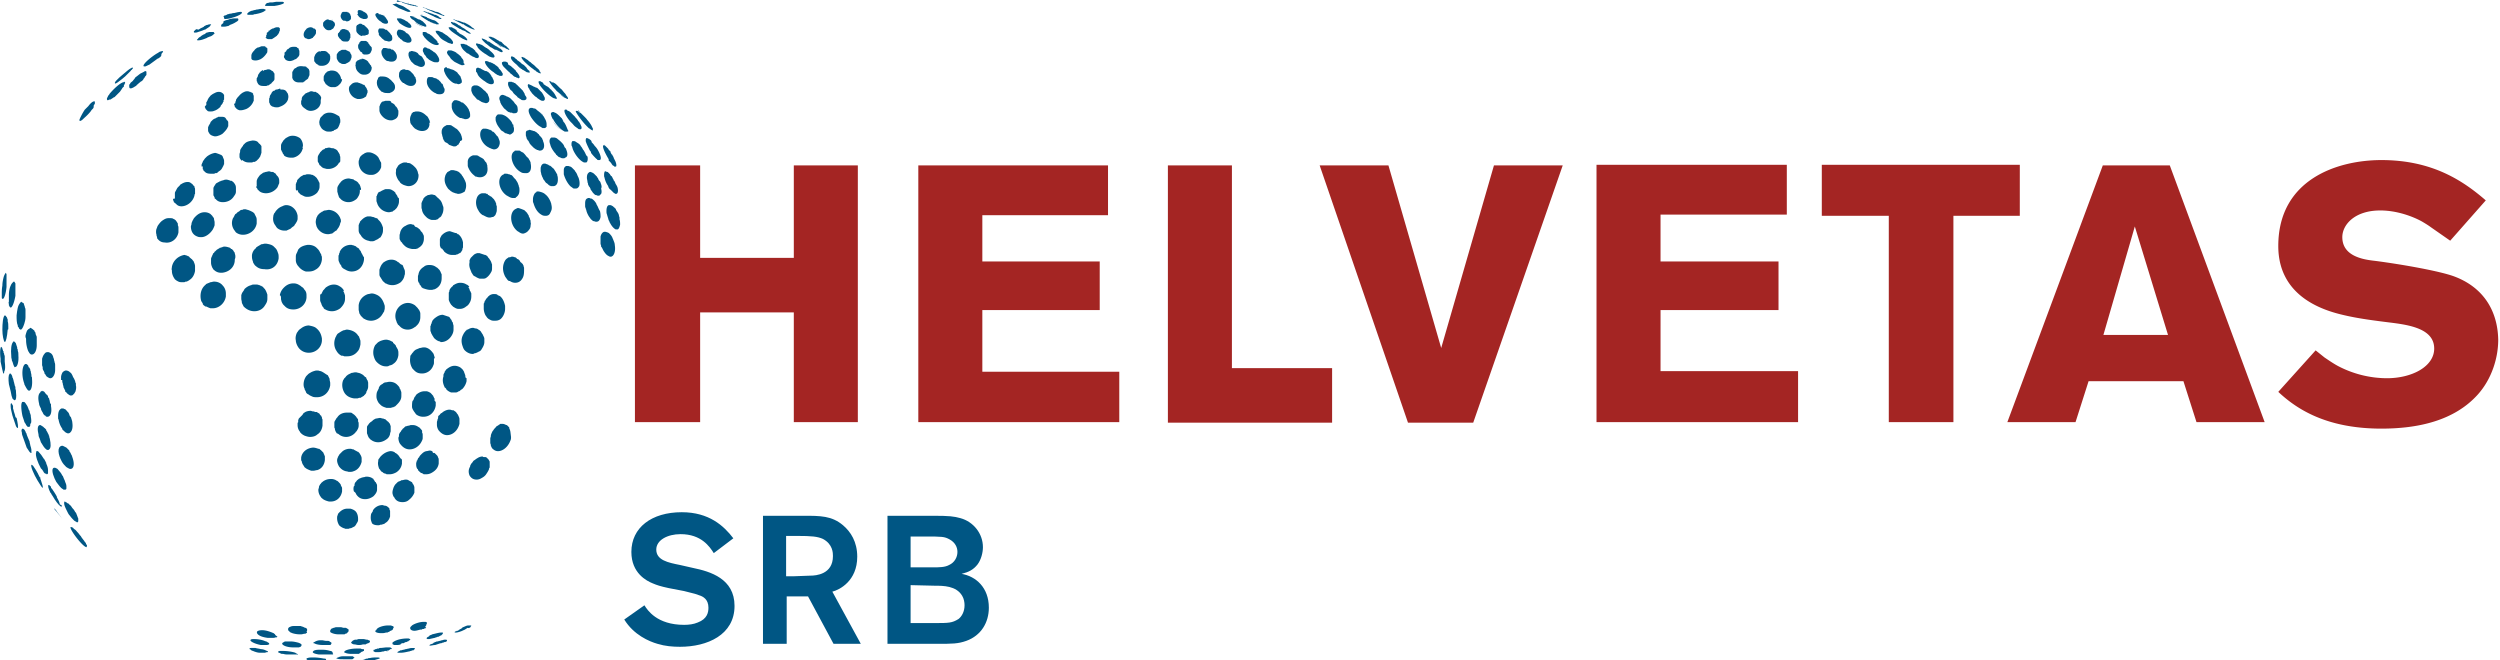 <svg xmlns="http://www.w3.org/2000/svg" viewBox="0 0 421.7 111.4" xmlns:v="https://vecta.io/nano"><g fill="#005684"><path d="M71.4 1.7zm1.7 1c-.1 0-.2-.1-.2-.1 0 .1.1.1.2.1-.1 0-.1 0 0 0-.1 0-.1 0 0 0-.1 0-.1 0 0 0zM71 2.4c-.1 0-.1 0 0 0-.1 0-.1 0 0 0-.1 0-.1 0 0 0h0z"/><path d="M71.4 2.5c-.1 0-.2-.1-.3-.1h-.2c.2 0 .4.1.5.1zm4.4 2.1c.1 0 .2 0 .4.1-.2-.1-.4-.1-.4-.1-.1 0-.1 0 0 0h-.1.1zm1.9.8c-.1 0-.1 0 0 0-.1 0 0 0 0 0zm-4.2-1.3c-.2-.1-.5-.2-.8-.3-.1 0-.1-.1-.2-.1h0c.3.1.6.2 1 .4 0 0 .1 0 .2.1-.1-.1-.2-.1-.2-.1zm2.6-.4c.1 0 .2 0 .3.1-.1-.1-.2-.1-.3-.1zm1.5.6c-.1 0-.2-.1-.2-.1.1.1.3.1.4.2-.1-.1-.2-.1-.2-.1zM64.9 2.7c-.1-.1-.2-.1-.3-.2.1.1.2.2.3.2 0 .1 0 0 0 0zm-1.1-.5h-.1 0 .1zm3.1.7h0 .1-.1 0zm1.2.3h0 0zm13.2 5.6s0-.1 0 0c0-.1 0 0 0 0h0 0zm-3-2.2h0zm5.3 1.8c-.2-.1-.3-.2-.4-.2.2.1.3.2.4.2zm1.2 1.9s-.1 0 0 0h.1-.1z"/><path d="M84.9 10.3c.1 0 .2 0 .3.1.1 0 .2.1.3.1-.3-.1-.5-.2-.6-.2z"/><path d="M84.9 10.3h0 0 0 0 0 0zm1.3 2a1.38 1.38 0 0 0-.4-.3c.1.1.2.1.2.2.1 0 .1 0 .2.1-.1-.1-.1-.1 0 0-.1-.1-.1-.1 0 0-.1-.1 0-.1 0 0zm10.5 7.1h0 0 0zm-.3-.2h0 0 0zm-.4-.3h0 0 0z"/><path d="M96 18.9c0-.1 0-.1 0 0l-.1-.1c.1 0 .1 0 .1.1zm-.7-.4s-.1 0 0 0c-.1 0-.1 0 0 0-.1 0-.1 0 0 0h0 0z"/><path d="M95.3 18.5h0 0 0 0 0 0z"/><path d="M95.5 18.5c-.1 0-.1-.1-.2-.1h.1c0 .1.1.1.1.1zm.2.1zm.4.4v-.1h0 0zm.2.1h0 0 0zm2.3 6.5s0-.1-.1-.1c0-.1-.1-.1-.1-.2.1.1.1.2.2.3zm-.3-.4c-.1-.1-.2-.3-.3-.4 0 .1.1.1.1.2.1.1.2.1.2.2zm-1.7-1.4h0 0 0 0 0zM93 20h0c.4.8 1.1 1.7 1.9 2-.7-.3-1.5-1.2-1.9-2h0 0 0zm-2.9-1.7c-.2-.1-.3-.1-.4-.1.1 0 .3 0 .4.1zm1.1.8l.3.3v-.1c-.1 0-.2-.2-.3-.2z"/><path d="M89.7 18.2c-.1 0-.1 0 0 0h0 0zM69.1 2.7h0 .4c.2 0 .3.1.5.2-.3-.1-.6-.2-.9-.2h0zm-.3-.7c-.2-.1-.3-.1-.5-.2s-.4-.2-.7-.3c.3.1.5.2.7.3s.3.1.5.2zM70 3.8c.3.2.6.4.9.5.1.1.3.1.4.2-.3-.1-.8-.3-1.2-.6 0-.1 0-.1-.1-.1zm5.9 6c.1.2.3.3.5.4-.3-.1-.4-.3-.5-.4-.1 0-.1 0 0 0zm-4.5-3.5c.1.1.1.1 0 0zm1.4 2.1c-.1-.1-.2-.1-.3-.2.1.1.2.1.3.2-.1 0-.1 0 0 0-.1 0-.1 0 0 0-.1 0 0 0 0 0zm-5.1-3.3h.1c0 .1 0 0-.1 0zm1.3.8l-.2-.2-.1-.1c0 .1.2.2.3.3zm-1.1-.7h0 0 0zm.5.3c-.1 0-.1-.1-.2-.1 0 0-.1 0-.1-.1.1 0 .2.1.3.2zm33.7 19.1c-.1 0-.1 0 0 0-.1-.1-.2-.1-.2-.2h-.1c.1 0 .1 0 .2.1-.1 0 0 .1.1.1zm-8-9.1l-.5-.5.3.3.1.1.5.5c.2.2.5.5.8.6-.1-.1-.3-.2-.5-.4-.2-.1-.5-.4-.7-.6zm3.3 3.2h.1c.1 0 .2.1.4.2 0 0-.1 0-.1-.1-.1-.1-.2-.1-.3-.2 0 .1 0 .1-.1.1zM84.2 8.1c-.1 0-.1 0 0 0-.2-.1-.2-.2-.3-.2.1 0 .2.1.3.2zm.8 0c-.4-.2-.8-.5-1.2-.7.1.1.3.2.4.3s.2.1.3.2c.2 0 .4.1.5.2zM67.9.4h.1c-.1-.1-.3-.1-.4-.1-.4-.2-.7-.3-.7-.3.1 0 .4.2.9.3 0 .1 0 .1.1.1zm-.1-.2zm1.2.3c-.1 0-.1 0-.2-.1 0 .1.1.1.2.1-.1 0-.1 0 0 0zm3.9 1.4l-.6-.3c-.2-.1-.5-.2-.6-.3h0c.1.2.6.4 1.2.6l.6.3-.6-.3zM84.1 7h0 0zm.1 0c.1.1.2.2.4.2l.1.1c-.1-.1-.3-.2-.5-.3zm1.2.8h0 0l-.2-.2c.1.1.1.2.2.2zm-7.1-3.5h0 0 0c.8.4 1.5.7 1.8.7h0c-.2 0-1-.3-1.8-.7zM90 11.7c.1.1.2.1.3.2-.2-.1-.4-.3-.7-.5.1.1.3.2.4.3zm.8.5c-.1 0 0 0 0 0zm-2.7-.5c.1 0 .1.1.2.1h.1c-.5-.3-1.1-.8-1.5-1.2l.3.3a2.36 2.36 0 0 0 .9.8zm-1.4-1.9c-.1-.1-.2-.1-.3-.1h-.2 0c.1-.1.3 0 .5.1zM60.3 4.2c-.1.1-.1.2-.1.3 0-.1 0-.2.1-.3zM.1 60.9v.3-.1-.2zM44.8 6v.2V6zm.4-.7l.3-.3-.1.1c-.2.1-.2.2-.2.2zm2-.1s0 .1-.1.1c0 .1-.1.2-.1.3v-.1c.1-.1.1-.2.2-.3zM54 8.6c-.1 0-.2.1-.2.1s.1-.1.2-.1zm.2-.1h.2-.2zm-1.1 1.4c0-.2 0-.3.1-.5v.1c-.1.1-.2.3-.1.4zm3.3-6h0 0zm-.2-.4c-.1-.1-.2-.1-.2-.2l.2.2z"/><path d="M56.4 3.9c0-.1 0-.1 0 0 0-.1-.1-.2-.1-.2v.1s.1 0 .1.1zm-1.3-.6c.1-.1.3-.1.5-.1s.3 0 .4.1c-.1-.1-.3-.1-.4-.1-.2 0-.4 0-.5.1zm1.8 6.7c.1.1.1.2.2.3 0-.1-.1-.2-.2-.3h0zm1.8.5s-.1 0-.1.1l.1-.1zm.4-.3h0l-.2.2c.1 0 .2-.1.2-.2zm15.6 98.2c.1-.1.2-.1.3-.1h-.1c-.1 0-.1.1-.2.1h0zm.6-.3s.1-.1 0 0c.1-.1 0-.1 0 0zm0-.2h0 0 0 0 0zm-7 1.6c.2 0 .4-.1.6-.1.3 0 .5-.1.7-.1h.2-.2c-.2 0-.8.1-1.3.2zm-2.7.2c-.1 0-.1 0-.2.1-.1 0-.2.1-.3.1.2 0 .4-.1.5-.2zm-4.6 1.7h0 0zm.7-.3c-.1 0-.1 0 0 0h.2-.2zm1.9-.2h0c-.4 0-.8 0-1.2.1.4-.1.8-.1 1.2-.1zm-8.6.3h0 0 0z"/><path d="M55 111.2c0-.1 0-.1 0 0 0-.1 0-.1 0 0 0-.1 0 0 0 0zm-.3-.2c.1 0 .2.1.2.1s-.1 0-.2-.1zm.3.3c0-.1 0-.1 0 0 0-.1 0-.1 0 0 0-.1 0-.1 0 0z"/><path d="M55 111.2h0 0 0z"/><path d="M55 111.2h0 0 0zm0-.1h0 0 0zm-8-1.1c0 .1 0 .1 0 0 0 .1 0 .1 0 0 0 .1 0 .1 0 0h0zm-1.6-1.4v-.1c-.1-.1-.2-.1-.3-.2s-.3-.1-.5-.2c-.5-.2-1.2-.3-1.7-.3-.3 0-.5 0-.6.1-.3.2.6.7 1.7.9h.1.6.3c.1 0 .2 0 .2-.1h0c.2.1.2 0 .2-.1 0 .1 0 .1 0 0 0 .1 0 .1 0 0 0 .1 0 0 0 0zm1-1.6c-.1-.1-.2-.1-.2-.2h-.1c-.1 0-.1-.1-.2-.1-.5-.2-1.1-.4-1.7-.4-.4 0-.7.1-.8.2s-.1.3.1.5c.3.3.9.5 1.7.6h.1.2.3c.3 0 .5 0 .7-.1h.1.1l.1-.1c-.4-.3-.4-.3-.4-.4zm5.4-.6c0-.1 0-.1 0 0v-.2-.1c-.1-.1-.2-.2-.3-.2s-.1 0-.2-.1c-.1 0-.2-.1-.3-.1s-.2-.1-.3-.1h-.2-.2-.4-.2-.1-.1c-.3 0-.5.1-.7.2-.1 0-.1.1-.1.1-.1.1-.1.1-.1.2v.2l.1.1.1.1.1.1c.1.1.2.1.4.2a4.3 4.3 0 0 0 1.2.2h.1.2c.2 0 .4-.1.6-.1h.1s.1 0 .1-.1h.1l.1-.1c-.1-.2-.1-.2 0-.3-.1 0-.1 0 0 0zm5.7.6h.1.3.1c.1 0 .2 0 .2-.1h.1c.1 0 .1 0 .2-.1 0 0 .1 0 .1-.1l.1-.1c.1-.1.1-.1.1-.2v-.1-.1l-.1-.1c-.1 0-.1-.1-.2-.1-.1-.1-.2-.1-.3-.1H58c-.2 0-.3-.1-.5-.1h-.2-.5-.1c-.2 0-.3.1-.4.1s-.2.1-.3.1-.1.1-.1.1-.1 0-.1.1c-.1.1-.1.2-.1.2v.2c.2.2.8.4 1.4.4h.4zm5.8-.5c.1.2.5.3 1 .3h.1c.2 0 .4 0 .7-.1h.1c.1 0 .2 0 .3-.1h.1s.1 0 .1-.1c.1-.1.3-.1.4-.2 0 0 .1 0 .1-.1 0 0 .1 0 .1-.1v-.1l.1-.1v-.1-.1c-.1 0-.1-.1-.2-.1s-.2-.1-.3-.1h-.3-.1c-.8 0-1.8.3-2 .7h0c0 .1-.1.1-.1.2-.1-.1-.1-.1-.1.1 0-.1 0-.1 0 0 0-.1 0-.1 0 0h0c0-.1 0-.1 0 0 0-.1 0-.1 0 0 0-.1 0-.1 0 0zm8.5-.9c.1-.1.1-.1.1-.2s.1-.1.1-.2v-.2c-.1-.1-.2-.1-.3-.1h-.3c-.6 0-1.5.3-1.9.6l-.1.1-.1.1c-.1.1-.1.1-.1.2v.2l.1.1c.1.1.3.2.6.2s.6-.1 1-.2h.1.1c.1 0 .1-.1.2-.1h.1c.1 0 .1 0 .2-.1h.1s.1 0 .1-.1h.1c-.2-.2-.2-.2-.1-.3zm1.5 2c.1 0 .2-.1.3-.1s.2-.1.3-.1h.1c.1-.1.2-.1.3-.2h.1l.3-.3v-.1-.1h-.2-.1 0c-.4 0-1 .2-1.5.3-.1.1-.3.1-.4.2 0 0-.1 0-.1.1-.1.1-.2.1-.3.2-.1 0-.1.1-.1.1-.1.1 0 .2.2.2h.2l.9-.2zm5.9-1.7s0-.1 0 0c.1-.1.1-.1 0 0 .2-.1.2-.2.2-.2 0-.1.1-.1.1-.1s0-.1-.1-.1h-.1-.2-.1c-.3 0-.6.2-.9.3-.1 0-.1 0-.1.1-.1.1-.2.1-.3.2-.1 0-.1.1-.2.1 0 0-.1 0-.1.1-.1 0-.1.1-.2.1h-.1c-.1 0-.1.1-.2.1h-.1l-.1.1c0 .1 0 .1.1.1h.1c.2 0 .6-.1 1.1-.3.1-.1.3-.1.4-.2.2-.1.3-.2.5-.3.1.1.2 0 .3 0zm-3.9 2H75c-.2 0-.3.1-.5.1-.2.1-.4.1-.7.2h-.1c-.1 0-.2.1-.3.1s-.1.1-.2.1c0 0-.1 0-.1.1-.1 0-.1.1-.2.1s-.2.1-.3.1h0s-.1 0-.1.1l-.1.1h0 .1.1c.2 0 .5-.1.8-.1l.9-.3h.1c.1 0 .2-.1.3-.1s.2-.1.3-.1h.1c.1 0 .1-.1.2-.1 0 0 .1 0 .1-.1s0-.1-.1-.2c.1.1.1.1 0 0h0zm-7.5.6h0 .1.1c.1 0 .1 0 .2-.1.1 0 .1 0 .2-.1h.1c.1 0 .1 0 .2-.1h.1s.1 0 .1-.1c.1 0 .1-.1.2-.1l.1-.1v-.1c-.1 0-.2-.1-.3-.1h-.3c-.5 0-1.2.1-1.7.3-.3.1-.6.3-.7.4v.2c0 .1.1.1.3.2h.4c.2 0 .4 0 .7-.1-.1-.1.1-.1.2-.2zm-8.5 0c.1.1.3.2.5.2s.4.1.7.1c.2 0 .4 0 .7-.1h.1.2.1c.1 0 .1 0 .2-.1.1 0 .2-.1.3-.1s.1-.1.2-.1h0 0l.1-.1v-.2c-.1-.1-.3-.1-.4-.2h-.1c-.2 0-.4-.1-.6-.1h-.4-.1-.2c-.1 0-.2 0-.4.1h-.1-.1-.1c-.1 0-.2.1-.3.1-.1.1-.2.1-.2.2-.2.1-.2.2-.1.3 0-.1 0 0 0 0zm-6.5-.1h0 0c.1.1.1.1.2.1.3.2.9.3 1.5.3h.2.3.2.1.2.1.1s.1 0 .1-.1l.1-.1v-.1h0v-.1c-.1-.1-.2-.1-.3-.2s-.3-.1-.4-.1h-.1-.1c-.2 0-.5-.1-.7-.1H54c-.3 0-.6.1-.8.2-.1.1-.3.1-.3.2-.1.1-.1.1-.1.2v-.2h0zm-1.9.4c0-.1 0-.1 0 0 0-.1 0-.1 0 0 0-.1 0-.1 0 0 0-.1 0-.1 0 0-.1-.2-.3-.3-.6-.4-.4-.1-.8-.2-1.3-.2h-.3-.5c-.1 0-.2 0-.3.1-.1 0-.1.1-.2.1-.1.1-.1.1-.1.2.1.3.9.6 1.8.6h.1.2.5.1.1c.1 0 .2-.1.3-.1l.1-.1v-.1c.1 0 .1-.1.1-.1z"/><path d="M50.2 110.4c0-.1 0-.1-.1-.1-.1-.1-.2-.1-.3-.2-.6-.2-1.5-.3-2.1-.3h-.5c-.1 0-.2.1-.3.1v.1c.1.1.2.1.4.2.1.1.3.1.5.1.3.1.6.1.9.1h.1.3.3.1.1.4.1c0 .1 0 .1.1 0-.1 0-.1 0 0 0-.1 0-.1 0 0 0zm4.8.8s0-.1 0 0c0-.1 0-.1 0 0 0-.1 0-.1 0 0h0c0-.1 0-.1 0 0 0-.1 0-.1 0 0 0-.1 0-.1 0 0-.1-.1-.2-.1-.3-.1-.5-.1-1.2-.2-1.8-.2-.4 0-.8 0-1 .1-.1 0-.1 0-.2.1v.1l.1.1c.3.1 1 .2 1.9.3h.1c.4 0 .7 0 .9-.1.1 0 .1 0 .2-.1s.1-.1.1-.2zm1.1-1.2c-.1 0 0 0 0 0-.1 0-.1 0 0 0-.1 0-.1 0 0 0h0c-.1 0-.1 0 0 0-.1 0-.1 0 0 0-.1 0-.1 0 0 0h0c-.1 0-.1 0 0 0-.1 0-.1 0 0 0-.1-.1-.2-.2-.4-.2a4.3 4.3 0 0 0-1.2-.2h-.1-.1-.4-.1c-.5 0-.9.1-1 .3-.2.2.3.4 1 .5h.8.1.1.4.1.1.3.1.1.1.1c.1 0 .1-.1.1-.1-.1-.1-.1-.2-.1-.3zm5.1-.1h0c0-.1 0-.1 0 0 .1-.1.1-.1.2-.1v-.1-.1s0-.1-.1-.1h-.1-.1c-.1 0-.2-.1-.3-.1h-.7c-.8 0-1.8.2-2 .5-.1.1 0 .2.1.2.2.1.6.2 1.1.2h.6.1.3.1c.1 0 .2 0 .2-.1h.1c.3-.3.4-.3.5-.3zm4.8-.6h0c-.1 0-.1-.1-.2-.1h-.3-.1-.1c-.4 0-.8.1-1.2.1-.1 0-.1 0-.2.1h-.2c-.1 0-.2.1-.3.1s-.1 0-.2.1h-.1c-.1 0-.1.1-.1.1v.1c0 .1.1.1.3.2h.5c.2 0 .4 0 .7-.1.1 0 .3 0 .4-.1h.2.1c.1 0 .2-.1.3-.1s.1 0 .2-.1c0 0 .1 0 .1-.1h.1.1l.1-.1v-.1c-.1.1-.1.1-.1 0 0 .1 0 .1 0 0 0 .1 0 .1 0 0zm4 .1c-.1 0-.1 0 0 0-.1 0-.1 0 0 0-.1 0-.1 0 0 0-.1 0-.1 0 0 0-.1 0-.1 0 0 0l-.1-.1h-.2c-.2 0-.5 0-.7.1-.2 0-.4.1-.6.1-.2.1-.5.1-.7.2h-.1c-.1 0-.1 0-.2.1-.1 0-.2.1-.2.1-.1 0-.1.1-.2.1l.1.1h.2.4c.3 0 .8-.1 1.2-.2.2 0 .3-.1.4-.1s.2-.1.3-.1h.1s.1 0 .1-.1c.1 0 .1-.1.2-.2 0 .1 0 .1 0 0z"/><path d="M59.8 110.9s-.1 0 0 0c-.1 0-.1 0 0 0-.1-.1-.1-.1 0 0-.1-.1-.1-.1 0 0-.1-.1-.2-.1-.3-.2h-.2-.4-.3-.1-.4c-.3 0-.6 0-.8.1-.1 0-.2 0-.2.1-.2 0-.3.1-.3.1-.1.1 0 .1 0 .1h.1c.2.1.6.1 1.2.1h.6.1.5c.1 0 .2 0 .3-.1h.1.1c-.3 0-.2-.1 0-.2-.1.1 0 .1 0 0zm4.3.1h0 0 0 0 0 0c0-.1 0-.1 0 0 0-.1 0-.1 0 0 0-.1 0-.1 0 0-.2-.1-.3-.1-.5-.1h0c-.4 0-.8 0-1.2.1-.1 0-.3 0-.4.1h-.1c-.1 0-.2 0-.3.1-.1 0-.2.1-.3.1s-.1 0-.2.1c0 0-.1 0-.1.1h.1.1.3.7c.2 0 .5 0 .7-.1h.2c.3-.2.8-.2 1-.4zm-18.9-1c0-.1 0-.1 0 0 0-.1 0-.1 0 0 0-.1 0-.1 0 0 0-.1 0-.1 0 0v-.1c-.1-.1-.2-.1-.4-.2s-.5-.2-.8-.2c-.3-.1-.6-.1-.9-.2h-.3-.4c-.2 0-.3 0-.3.1v.1c.1 0 .2.1.3.2.2.1.3.1.5.2.3.1.6.2.9.2h.3.2.2.1.1c.3-.1.3-.1.5-.1-.1 0-.1 0 0 0zm-2.3-57.5c.7 0 1.4-.3 1.8-1 .2-.3.4-.6.4-1.1v-.1-.1-.5c-.1-.3-.2-.6-.4-.9 0 0 0-.1-.1-.1-.1-.1-.2-.3-.4-.4-.1 0-.1-.1-.2-.1 0 0-.1 0-.2-.1h-.1c-.2-.1-.3-.1-.5-.1h-.3c-.2 0-.4 0-.5.1-.5.1-.9.4-1.2.7v.1c-.1.1-.2.3-.3.4 0 .1-.1.1-.1.2s-.1.2-.1.3v.2.3.1c0 .2.1.4.1.7l.3.6c.5.5 1.1.8 1.8.8zm-6.8-5c-.2 0-.4.1-.6.1-.2.1-.5.2-.7.3l-.2.2c-.7.6-.9 1.6-.7 2.5a.76.76 0 0 0 .2.4c0 .1.1.1.1.2v.1c.1.1.1.2.2.2.1.1.2.2.3.2h.1c.2.1.4.2.7.3h.4c1 0 2-.8 2.2-2v-.1-.4c0-.5-.2-1-.5-1.3-.3-.4-.8-.7-1.5-.7zm-3.2-2.2v-.2-.2c0-.2-.1-.5-.2-.7 0-.1-.1-.2-.2-.3 0 0 0-.1-.1-.1 0-.1-.1-.1-.2-.2l-.1-.1s-.1 0-.1-.1l-.1-.1s-.1 0-.1-.1h-.1c-.1 0-.1-.1-.2-.1s-.3-.1-.4-.1c-1.1.2-1.9 1-2.1 2 0 .2-.1.4 0 .6v.1c0 .4.1.7.3 1.1.1.1.1.2.2.3.2.2.4.3.6.4s.4.1.5.1h.1.1.2c.1 0 .2 0 .3-.1h.2c.2-.1.4-.2.5-.3.5-.3.8-.9.9-1.5h0v-.4c0 .1 0 0 0 0zm-2.8-6.1V39v-.4h0v-.1c0-.2 0-.3-.1-.5v-.2-.1c-.1-.1-.1-.2-.2-.3-.1-.2-.3-.4-.6-.5-.1-.1-.3-.1-.5-.1h-.2-.1c-.4 0-.7.2-1 .4s-.6.6-.8.9c-.1.2-.1.3-.2.5-.1.3-.1.7 0 1v.1c0 .1.1.2.1.4v.1l.1.1c.3.4.7.6 1.2.6 1.1.2 2.1-.6 2.3-1.7zm4.1-11v.2c0 .1 0 .2.1.2v.1c0 .1.1.1.1.1s0 .1.1.1c.2.3.6.4 1 .4h.1.3.2 0c.1 0 .2-.1.2-.1h.1.1c.1 0 .2-.1.3-.2s.3-.2.4-.3l.1-.1c.1-.1.2-.3.3-.5.1-.1.1-.3.2-.4v-.2h0v-.3c0-.1 0-.3-.1-.4v-.1c-.1-.1-.1-.3-.2-.4s-.2-.2-.3-.2c-.2-.1-.5-.2-.8-.3h-.1-.1c-.5.1-.9.3-1.3.6l-.2.2-.1.1c-.1.1-.2.3-.3.4s-.1.3-.2.4c0 .1-.1.2-.1.3v.2.1c.2-.1.2 0 .2.1zm4.5 2.2c-.1 0-.3-.1-.5-.1s-.3 0-.5.1c-.1 0-.3.1-.4.1s-.1.1-.2.1-.2.1-.2.1c-.1 0-.1.1-.2.1s-.1.1-.2.1c-.1.1-.2.2-.2.3l-.1.1c-.1.2-.2.3-.2.5v.1.1.4.3.1c0 .1 0 .2.1.3 0 .1.1.1.1.2v.1c0 .1.1.1.2.2l.1.1c.3.3.7.4 1.1.4.7 0 1.4-.3 1.8-.9.2-.3.4-.5.4-.9v-.1-.3-.1c0-.2 0-.4-.1-.6s-.3-.5-.5-.6c-.1-.1-.1-.1-.2-.1 0 0-.2 0-.3-.1z"/><path d="M42.6 23.7c-.6.1-1 .2-1.3.5l-.3.3v.1c-.1.1-.2.2-.3.4-.1.1-.2.3-.2.5v.1c0 .1-.1.3-.1.4v.2.3a.76.76 0 0 0 .2.4c0 .1.1.1.1.2.2-.1.3-.1.3 0 .3.2.6.3.9.3h.1.3.2c.1 0 .2-.1.3-.1h.1.1c.1-.1.2-.1.3-.2l.3-.3c.1-.1.2-.3.3-.4v-.1c.1-.1.1-.3.2-.5v-.1-.1-.4-.1-.3-.1c0-.1-.1-.2-.2-.3 0-.1-.1-.1-.2-.2l-.1-.1c-.1-.2-.4-.4-1-.4h0zm.6 7.8c0 .1.1.2.2.3v.1l.3.3c.3.3.8.4 1.2.4a2.42 2.42 0 0 0 1.9-1c.1-.2.2-.5.3-.7v-.1-.2-.1c0-.3-.1-.6-.3-.8a1.38 1.38 0 0 1-.3-.4c-.1-.1-.2-.1-.3-.2s-.2-.1-.4-.1c-.1 0-.3-.1-.4-.1-.2 0-.4.1-.6.1-.2.1-.4.1-.5.2s-.3.2-.4.3l-.1.1c-.1.1-.2.3-.3.4-.1.2-.2.4-.2.6v.3.3c0 .1 0 .2.1.3-.2-.1-.2-.1-.2 0zm-7.3 7.2c.1-.2.2-.4.3-.7v-.1-.1-.3c0-.2-.1-.4-.1-.6 0-.1-.1-.2-.1-.2s0-.1-.1-.1c0-.1-.1-.2-.1-.2l-.3-.3a1.69 1.69 0 0 0-1-.3c-.6 0-1.1.3-1.5.7-.1.1-.3.3-.4.5 0 .1-.1.1-.1.2-.1.2-.2.4-.2.6 0 .1-.1.3-.1.4 0 .4.1.8.3 1.1s.5.5.8.6c.2.1.4.1.7.1.6 0 1.4-.5 1.9-1.3zm3.6-2.2c-.1.1-.1.2-.2.3-.3.7-.2 1.4.2 2 .1.1.2.3.3.4a1.92 1.92 0 0 0 1.2.4c1 0 2.1-.7 2.3-1.9v-.2-.3c0-.2 0-.4-.1-.6l-.3-.6a1.38 1.38 0 0 0-.4-.3c-.2-.1-.4-.2-.7-.3-.1 0-.3-.1-.4-.1h-.1c-.2 0-.3 0-.4.1h-.1c-.2 0-.3.1-.4.2s-.2.1-.3.2c-.1 0-.1.1-.2.2-.1 0-.1.1-.2.1-.1.2-.2.3-.2.4zm-10.3-2.8c0 .1 0 .1.1.2v.1c0 .1.1.2.2.2 0 0 0 .1.1.1l.2.2c.2.2.5.3.8.3.9 0 1.9-.7 2.2-1.8 0-.1 0-.2.1-.3v-.5-.2c0-.1 0-.3-.1-.4v-.1c0-.1-.1-.2-.2-.2 0-.1-.1-.1-.1-.2-.1-.1-.3-.2-.4-.3-.2-.1-.3-.1-.5-.1-.4 0-.8.2-1.1.4-.1 0-.1.1-.2.2l-.2.2-.1.1c-.1.1-.2.3-.3.5s-.2.3-.2.5v.1.2.3.3c-.4 0-.3.1-.3.2zm10.5 9.7v-.1h0v-.1c0-.2-.1-.4-.1-.5s-.1-.2-.1-.2c-.1-.1-.1-.2-.2-.3h0l-.2-.2H39l-.2-.2c-.3-.1-.6-.2-.9-.2-.1 0-.3 0-.4.1-.1 0-.3.1-.4.1 0 0-.1 0-.1.1-.1 0-.2.1-.2.1-.1 0-.1.1-.2.1l-.1.1-.2.2s-.1 0-.1.1c-.1.1-.1.2-.2.2-.1.1-.1.2-.1.2 0 .1-.1.1-.1.2s0 .1-.1.2c0 .1-.1.2-.1.4v.1.4.1c0 .3.1.6.2.8 0 .1.1.1.1.2.1.2.3.3.4.4.3.2.6.3.9.3h.2.1c1-.1 2-.8 2.1-2v-.2c.1-.3.1-.4.1-.4zm7.1-4.9a1.92 1.92 0 0 0 1.2.4h.1.1c.1 0 .2 0 .3-.1.1 0 .1 0 .2-.1a.76.76 0 0 0 .4-.2l.1-.1c.1-.1.3-.2.4-.3s.1-.2.2-.3.1-.2.2-.3c.1-.2.2-.4.2-.6v-.2-.1-.1-.1c-.1-.6-.4-1.2-1.1-1.6-.2-.1-.5-.2-.8-.2s-.5.1-.7.2c-.3.1-.6.3-.8.5-.1.1-.3.3-.4.5 0 0 0 .1-.1.1-.1.2-.2.4-.2.6-.1.6 0 1.1.4 1.6a1.38 1.38 0 0 0 .3.4zm3.4-6.4c0 .1.1.2.1.3l.1.1.3.3.6.3c.2.1.4.1.6.1.6 0 1.2-.3 1.6-.7.2-.3.4-.6.4-1v-.2-.2-.1h0c0-.2-.1-.3-.2-.5 0-.1-.1-.2-.1-.2-.1-.1-.1-.2-.2-.3l-.2-.2s-.1 0-.1-.1c-.1 0-.1-.1-.2-.1s-.1-.1-.2-.1h-.1c-.2-.1-.4-.1-.7-.1-.1 0-.3 0-.4.1h-.1-.1c-.1 0-.1 0-.2.1-.1 0-.2.1-.2.1-.1 0-.1.1-.2.1l-.3.3-.1.1c-.1.1-.2.2-.2.4 0 .1-.1.1-.1.2s-.1.2-.1.3v.1.2.2.2c0 .1 0 .2.1.4.1-.2.1-.2.2-.1zm7.3 5.3v-.1-.1-.1c0-.1-.1-.2-.1-.3-.3-.7-.9-1.3-1.9-1.4-.2 0-.5.1-.7.1a.76.76 0 0 0-.4.2h-.1c-.1.1-.2.2-.3.2l-.4.4c0 .1-.1.1-.1.2s-.1.1-.1.2-.1.2-.1.4c-.1.4 0 .7.1 1.1.1.2.2.4.3.5.4.5 1 .8 1.6.8h.1c.2 0 .4-.1.6-.1 0 0 .1 0 .1-.1.1 0 .1-.1.2-.1a1.38 1.38 0 0 1 .4-.3s.1 0 .1-.1c.1-.1.2-.3.3-.4.1-.2.3-.5.3-.9.1.1.1 0 .1-.1zm6.2-.5s-.1-.1-.2-.1h-.1c-.1-.1-.3-.1-.4-.2h-.1c-.1 0-.3-.1-.5-.1h-.3-.1c-.4.1-.7.3-1 .6l-.2.2c-.1.1-.1.2-.1.2 0 .1-.1.1-.1.2s-.1.2-.1.3v.2.2.5a1.08 1.08 0 0 0 .3.7c.1.1.1.2.2.3.3.4.7.6 1.1.7.1 0 .3.1.4.1h.2c.2 0 .3 0 .5-.1.1 0 .1-.1.2-.1s.1-.1.2-.1.1-.1.2-.1c.1-.1.2-.2.3-.2l.1-.1c.2-.3.4-.7.4-1.1v-.5c-.1-.3-.2-.6-.4-.9s-.4-.4-.5-.6zM50 42.8c-.1.2-.1.4-.1.6v.1.4c0 .4.2.8.5 1.1.3.4.8.7 1.2.8h.5c.4 0 .8-.1 1.1-.3.6-.3 1-.9 1.1-1.7v-.2-.1c0-.1 0-.3-.1-.4 0-.1 0-.2-.1-.3 0-.1-.1-.1-.1-.2-.1-.2-.2-.4-.4-.6l-.2-.2c-.3-.3-.8-.5-1.4-.5h-.1c-.6.1-1.2.3-1.5.7l-.1.1c-.1.3-.2.5-.3.7zm13.7 7c-.1-.1-.1-.1 0 0-.4-.2-.7-.3-1-.3-.2 0-.4.1-.6.1-.9.3-1.5 1-1.6 1.9h0v.6.1c0 .2.1.4.1.6 0 .1.1.1.1.2.1.1.1.2.2.3l.3.3c.1.1.2.2.3.2.3.2.7.3 1.1.3.7 0 1.5-.4 1.9-1.1 0 0 0-.1.1-.1 0-.1 0-.1.1-.2 0-.1.1-.1.1-.2s.1-.3.1-.5v-.4c-.2-.7-.5-1.4-1.2-1.8zm3.7-5.4c-.1-.1-.1-.1 0 0-.1-.1-.1-.1 0 0-.1-.1-.2-.2-.3-.2l-.1-.1a1.69 1.69 0 0 0-1-.3c-.5 0-.9.2-1.2.4-.2.1-.3.3-.4.4-.2.3-.3.6-.4.9v.2.5.1c0 .2.1.4.2.5.1.2.2.3.3.5.1.1.1.2.2.2l.3.3h.1c.3.2.7.3 1.1.3.5 0 1-.2 1.4-.5.3-.3.5-.6.6-1 0-.1.1-.3.1-.4v-.4c0-.2-.1-.4-.2-.6 0-.1-.1-.2-.1-.3s-.1-.1-.1-.2c-.3-.1-.4-.2-.5-.3zm-6.3-1.5c0-.1-.1-.1-.1-.2-.1-.1-.1-.3-.2-.4s-.2-.2-.2-.3l-.1-.1c-.1-.1-.2-.1-.3-.2 0 0-.1 0-.1-.1-.1-.1-.3-.1-.4-.2-.2 0-.3-.1-.5-.1-.9 0-1.6.5-1.9 1.2v.1c0 .1-.1.1-.1.2s0 .2-.1.3v.1.5.1c0 .2.1.4.2.6 0 .1.1.2.2.3 0 .1.1.1.1.2v.1l.2.2c.1.1.3.2.5.3a1.93 1.93 0 0 0 1 .3c.4 0 .8-.1 1.1-.3.5-.3.9-.9 1-1.7h0 0v-.4c-.1-.1-.2-.3-.3-.5zm-6.7 8.8c.1.1.2.2.2.3.1.1.2.2.3.2.3.2.7.3 1.1.3.5 0 1-.2 1.4-.5.4-.4.8-.9.8-1.6V50c0-.1 0-.3-.1-.4 0-.2-.1-.3-.2-.5.1 0 .1-.1.1-.1-.1-.2-.2-.3-.3-.4a1.38 1.38 0 0 0-.4-.3 1.69 1.69 0 0 0-1-.3c-.5 0-.9.2-1.2.4-.2.1-.3.3-.5.5l-.1.1-.3.6c-.2 0-.2.2-.2.3v.6.1c0 .2.1.4.2.6 0 .1.1.3.2.5zm18.9 8.5c-.1-.2-.1-.5-.3-.7-.3-.4-.7-.8-1.3-.9h0-.3c-.2 0-.4.1-.6.1-.2.1-.5.2-.7.3-.1.1-.3.2-.4.4l-.1.1c-.1.1-.2.3-.3.4s-.1.3-.1.4c-.1.6 0 1.3.4 1.9l.3.3c.4.4.8.5 1.3.5.8 0 1.6-.5 1.9-1.4.1-.2.1-.3.1-.5V61v-.2h0v-.2-.1c.2-.1.1-.2.1-.3zm0 7.3v-.2c0-.1 0-.1-.1-.2 0-.1-.1-.2-.1-.2v-.1c-.2-.2-.4-.5-.6-.6-.1 0-.1-.1-.2-.1s-.2-.1-.3-.1h-.1-.3c-.5 0-.9.2-1.3.5-.1.1-.2.2-.2.3l-.2.2v.1c-.1.1-.1.3-.2.4 0 .1-.1.1-.1.1-.1.3-.1.7-.1 1s.2.6.4.9c.1.1.2.3.3.4a1.92 1.92 0 0 0 1.2.4c.4 0 .8-.1 1.1-.3.5-.3.9-.9 1-1.6v-.2-.1-.3c-.2-.2-.2-.2-.2-.3zM61.9 64c-.1-.1-.1-.2-.1-.2 0-.1-.1-.2-.2-.2l-.3-.3c-.1-.1-.3-.2-.5-.3s-.4-.1-.7-.2H60c-.3 0-.5.1-.7.1l-.6.3c-.1.1-.3.2-.4.4l-.1.1-.1.1c-.1.1-.1.2-.2.3-.3.7-.2 1.6.3 2.3.4.5.9.7 1.5.8h.1.4.1c.1 0 .2-.1.4-.1h.1c.1 0 .1-.1.2-.1.1-.1.2-.1.3-.2.1 0 .1-.1.2-.2 0 0 .1 0 .1-.1.1-.1.2-.2.2-.4 0-.1.1-.1.1-.2.1-.2.2-.4.2-.7v-.4-.2h0c0-.2-.1-.3-.1-.5 0 .1-.1 0-.1-.1zm3.2-2.2h0 0c.2 0 .4 0 .5-.1.2-.1.5-.1.7-.3.5-.3.8-.8.9-1.5v-.2-.1c0-.2 0-.4-.1-.6 0-.1 0-.1-.1-.2 0-.1-.1-.2-.1-.2-.1-.1-.1-.3-.2-.4l-.3-.3c-.1 0-.1-.1-.1-.2l-.6-.3c-.1 0-.3-.1-.5-.1h-.1c-.3 0-.6.1-.9.2-.2.1-.4.2-.5.3l-.4.4c-.3.5-.4 1.1-.3 1.7.1.4.2.7.4 1 .5.6 1.1.9 1.7.9zm2.6 5v-.2-.2-.1c0-.1 0-.2-.1-.4a.76.76 0 0 0-.2-.4v-.1c-.1-.2-.2-.3-.4-.5-.3-.3-.7-.5-1.3-.5-.2 0-.5.1-.7.1a.76.76 0 0 0-.4.2c-.1.1-.2.1-.3.2-.2.1-.3.3-.4.5v.1l-.3.6c-.1.3-.1.6-.1.8 0 .4.2.8.4 1.1l.3.3c.3.3.7.4 1 .5h.1.1.1.3.1c.1 0 .2-.1.4-.1.1 0 .1-.1.2-.1s.2-.1.2-.1l.3-.3c.5-.5.7-.9.7-1.4zm-10.5 6.5a1.92 1.92 0 0 0 1.2.4c.6 0 1.2-.3 1.6-.8 0 0 0-.1.1-.1.2-.3.4-.6.4-1v-.2h0v-.1c0-.1 0-.3-.1-.4v-.2-.1c0-.1-.1-.2-.2-.3-.1-.2-.2-.3-.4-.5-.1-.1-.3-.2-.4-.3s-.3-.1-.4-.1h-.1-.1-.3c-.7 0-1.3.3-1.6.8l-.1.1c-.1.1-.1.2-.2.3 0 .1-.1.1-.1.2-.1.1-.1.3-.1.4v.2.4c0 .1 0 .2.1.3v.2c.1.2.1.3.2.4 0 .1.1.1.1.2a.76.76 0 0 1 .4.2zm8 .8c.3-.2.5-.5.6-.9v-.1c0-.1.1-.2.1-.4v-.2-.1-.2-.1-.2h0c0-.1-.1-.2-.1-.3s-.1-.2-.2-.3c0 0 0-.1-.1-.1 0-.1-.1-.1-.1-.1l-.1-.1-.1-.1s-.1 0-.1-.1c0 0-.1 0-.1-.1h-.1c-.1 0-.2-.1-.3-.1-.2 0-.3-.1-.5-.1s-.5.1-.7.1c-.2.1-.4.2-.5.3l-.1.1c-.1.1-.3.2-.4.3l-.1.1c-.1.1-.2.3-.3.4s-.1.3-.1.5v.1.4.1c0 .1 0 .3.1.4v.1c.1.1.1.3.2.4s.2.3.4.4a1.92 1.92 0 0 0 1.2.4c.5 0 1-.2 1.4-.5zm-8 4.6c.3.4.7.7 1.2.8.2 0 .3.1.5.1s.5 0 .7-.1c.7-.2 1.2-.8 1.4-1.6v-.1h0v-.2-.2-.1c0-.2-.1-.4-.2-.6h0c-.1-.1-.1-.2-.2-.3l-.2-.2h-.1c-.1-.1-.2-.1-.3-.2-.1 0-.1 0-.2-.1-.1 0-.1-.1-.2-.1-.2 0-.3-.1-.5-.1H59c-.5 0-1 .2-1.3.5l-.3.3-.1.1c-.1.1-.1.2-.2.3 0 .1-.1.1-.1.2s-.1.2-.1.3c-.1.3 0 .8.3 1.3zm13.9-4.2c.1-.2.2-.4.2-.6v-.1-.1-.3c0-.1 0-.3-.1-.4v-.1-.2h0c0-.1-.1-.2-.2-.3 0 0 0-.1-.1-.1-.1-.1-.1-.2-.2-.2-.3-.2-.6-.4-1.1-.4h-.1-.1c-.1 0-.2 0-.4.1h-.1c-.1 0-.3.1-.4.1s-.2.1-.3.2l-.1.1c-.1.1-.2.1-.2.2a1.38 1.38 0 0 0-.3.4s0 .1-.1.1c-.1.2-.2.3-.2.5 0 .1 0 .3-.1.4 0 .4.1.9.4 1.2.4.5.9.8 1.5.8.8 0 1.6-.5 2-1.3zm-3.7 2.6c0-.1 0-.1 0 0 0-.1 0-.1 0 0-.1-.2-.2-.3-.3-.4a1.38 1.38 0 0 0-.4-.3s-.1 0-.1-.1c-.2-.1-.4-.2-.7-.2h-.1c-.6.1-1.1.4-1.5.8l-.1.1c-.1.1-.2.3-.3.4s-.1.3-.1.4c-.1.4 0 .8.1 1.1 0 .1.1.2.1.2.1.1.2.3.3.4s.2.1.3.2l.1.1c.1 0 .2.1.3.1s.1 0 .2.1h.3.2c.4 0 .7-.1 1.1-.3.5-.3.9-.8 1-1.5v-.1-.4c0-.1 0-.2-.1-.3-.1 0-.2-.2-.3-.3zm-3.7 11.5s0 .1 0 0h.1c.1 0 .2 0 .4-.1h.2c.2-.1.4-.1.5-.2s.3-.2.4-.3c.2-.2.4-.5.5-.9V87v-.2-.1-.2-.2-.1c0-.1-.1-.2-.1-.2v-.1-.1c-.1-.1-.1-.2-.2-.2h0l-.1-.1c-.1-.1-.3-.2-.5-.2-.1 0-.3-.1-.4-.1-.7 0-1.3.4-1.6.9v.1c-.1.2-.2.3-.3.5-.1.5-.1 1 .1 1.4 0 .3.5.5 1 .5zm6.8-9.3l.2.2c.1.1.3.3.4.3s.1 0 .2.1c.1 0 .1.1.2.1h.4c.5 0 .9-.2 1.3-.5s.7-.7.8-1.3v-.1-.4-.1c0-.1 0-.3-.1-.4a.76.76 0 0 0-.2-.4l-.3-.3c-.1-.1-.1-.1-.2-.1h-.1s-.1 0-.1-.1c0-.2-.3-.3-.5-.3s-.4.1-.6.1c-.4.1-.6.3-.9.6a1.38 1.38 0 0 0-.3.4c0 .1-.1.1-.1.1-.1.1-.1.2-.2.4 0 0 0 .1-.1.1 0 .2-.1.3-.1.5 0 .3 0 .6.2.9.1 0 .1.1.1.2zm7-7.8h0 0v-.2-.6c0-.2-.1-.4-.2-.6 0-.1-.1-.2-.1-.2-.1-.1-.2-.3-.3-.4s-.3-.2-.4-.3h-.2c-.1 0-.3-.1-.4-.1h-.1c-.4 0-.8.2-1.1.4-.1.1-.2.2-.3.2l-.1.1c-.1.1-.1.2-.2.2 0 0 0 .1-.1.1-.1.1-.1.2-.1.3v.1c0 .1-.1.2-.1.3s-.1.3-.1.4v.4a1.69 1.69 0 0 0 .3 1c.4.5.9.8 1.4.8.9 0 1.8-.7 2.1-1.9zM82.8 54c.2.1.4.1.6.1s.5 0 .7-.1c.3-.1.5-.3.7-.6s.4-.8.4-1.3V52v-.4c-.1-.5-.3-1.1-.7-1.5-.1-.1-.2-.2-.3-.2s-.1-.1-.2-.1c0 0-.1 0-.1-.1-.2-.1-.4-.1-.6-.1-.3 0-.5.1-.7.2l-.1.1c-.1.1-.2.1-.2.2-.2.2-.3.3-.4.5 0 0 0 .1-.1.1 0 .1-.1.2-.1.3s0 .1-.1.2v.1.2.5c0 .4.1.8.3 1.2.1.1.2.3.3.4l.1.1h0c.1.1.3.2.5.3z"/><path d="M72.6 48.9c.2 0 .4 0 .6-.1h.1c.7-.3 1.2-.9 1.2-1.9h0v-.4-.1c0-.1 0-.2-.1-.3 0-.1-.1-.2-.1-.3-.1-.1-.1-.2-.2-.3l-.1-.1-.2-.2c-.1-.1-.2-.1-.3-.2-.3-.2-.6-.3-1.1-.3-.4 0-.7.1-.9.3h0c-.5.3-.8.7-.9 1.2 0 .1-.1.3-.1.4h0v.5.1c0 .1 0 .2.1.4 0 0 0 .1.1.1 0 .1.1.2.1.3s.1.1.1.1c.1.1.1.2.2.3 0 0 0 .1.1.1l.1.1c.3.1.8.3 1.3.3zm6.4-.7c-.1-.1-.2-.2-.3-.2-.3-.2-.6-.3-1.1-.3-.4 0-.8.2-1.1.4 0 0-.1 0-.1.1 0 0 0 .1-.1.1-.2.2-.4.4-.5.7v.1c0 .1-.1.2-.1.3v.2.3.4.1.2c.1.3.2.5.4.8l.1.1.2.2c.1.1.2.1.3.2.2.1.4.2.6.2h.3c.3 0 .6-.1.9-.3.1-.1.3-.2.4-.3a1.38 1.38 0 0 0 .3-.4c.2-.3.3-.7.3-1.1v-.4c0-.1 0-.2-.1-.3 0-.1 0-.1-.1-.2-.1-.2-.1-.4-.2-.5 0-.1-.1-.1-.1-.2.2 0 .2-.1 0-.2.1.1.1 0 0 0zm-9.3-10.3c-.1 0-.3-.1-.4-.1-.3 0-.6.1-.9.3-.5.2-.8.7-.9 1.1 0 .2-.1.3-.1.5v.2.3c0 .2.1.3.2.5 0 0 0 .1.1.1.1.1.2.3.3.4l.1.1.1.1c.4.4.8.5 1.3.6h.1.3.2c.1 0 .3-.1.4-.1.1-.1.2-.2.3-.2h0l.1-.1.1-.1.2-.2c0-.1.1-.1.1-.2.1-.2.2-.5.2-.8V40c0-.1 0-.3-.1-.4 0-.1-.1-.2-.1-.2 0-.1-.1-.2-.1-.2l-.1-.1h0c-.1-.1-.2-.2-.2-.3h0l-.1-.1c-.1-.1-.2-.1-.2-.2-.1 0-.1-.1-.2-.1h0c-.1-.1-.3-.1-.4-.2-.2-.3-.2-.3-.3-.3zm-8.9 20v-.2c0-.2 0-.3-.1-.5 0-.1-.1-.2-.1-.3s-.1-.2-.2-.3c-.3-.5-.9-.9-1.8-1h-.1c-.2 0-.3.1-.5.1-.3.1-.6.3-.9.5-.2.1-.3.3-.4.5 0 .1-.1.1-.1.2-.3.7-.3 1.5.1 2.2.1.1.1.2.2.3.2.3.5.5.7.6h.1.1c.1 0 .2.1.3.1h.5c.7 0 1.3-.3 1.7-.8.3-.3.4-.7.5-1.2v-.2zm-13.4-7.5c0 .2.1.4.1.5.1.2.2.4.3.5l.3.3c.4.4.9.5 1.4.5 1.1 0 2.1-.8 2.2-2h0v-.4c0-.4-.1-.7-.4-1a.78.78 0 0 0-.4-.4c-.1-.1-.2-.2-.4-.3a1.69 1.69 0 0 0-1-.3c-.7 0-1.2.3-1.6.7s-.6.8-.7 1.3c.2.1.2.3.2.6 0-.1 0-.1 0 0zm34.3 7v-.2c0-.1 0-.2-.1-.4 0-.1-.1-.1-.1-.2s0-.1-.1-.2c-.1-.2-.2-.3-.3-.5h0c-.1-.1-.2-.2-.4-.3-.1-.1-.3-.2-.5-.2-.1 0-.3-.1-.4-.1-.3 0-.6.1-.9.3h-.1s-.1 0-.1.1c-.1.1-.2.1-.2.2-.2.2-.3.4-.4.6-.3.6-.3 1.2-.1 1.8.1.3.2.6.4.8.4.4.9.6 1.3.6.1 0 .2 0 .3-.1.2 0 .4-.1.6-.2.1 0 .1-.1.2-.1s.1-.1.2-.1c.1-.1.2-.2.3-.4.2-.3.4-.7.4-1.1v-.1-.1c0 .1 0 0 0-.1zm-3.2 6.2c0-.2 0-.3-.1-.5 0-.1-.1-.2-.1-.3s-.1-.2-.1-.2c0-.1-.1-.1-.1-.2l-.2-.2c-.1-.1-.2-.2-.4-.3s-.5-.2-.8-.2c-.6 0-1 .3-1.4.6-.1.1-.2.3-.3.4v.1c-.1.2-.2.3-.2.5v.2c-.2.6-.1 1.2.2 1.8 0 0 0 .1.1.1.1.1.2.2.2.3.2.2.5.4.8.5h.1.3.1.2c.1 0 .3 0 .4-.1.1 0 .1-.1.2-.1s.2-.1.3-.2.2-.1.3-.2h0a2.73 2.73 0 0 0 .7-1.3v-.1-.1-.1-.2c-.2-.1-.2-.2-.2-.2zm-8.9-8.2c.2-.1.3-.2.5-.3l.3-.3c.3-.3.5-.8.5-1.3v-.4-.2c0-.2-.1-.4-.2-.6 0 0 0-.1-.1-.1-.1-.2-.2-.3-.3-.4l-.3-.3c-.3-.2-.7-.4-1.2-.4s-.9.2-1.2.4c-.8.6-1.1 1.6-.8 2.5.1.2.1.4.2.5 0 .1.1.1.1.2 0 0 0 .1.1.1l.3.3c.4.4.9.5 1.3.5.3 0 .6-.1.8-.2zm4.8 2.3c.8 0 1.5-.5 1.9-1.3.1-.2.2-.5.2-.8v-.1-.1-.1-.1-.2c0-.2-.1-.3-.1-.5 0-.1-.1-.2-.1-.2-.1-.1-.1-.3-.2-.4l-.1-.1c0-.1-.1-.1-.1-.2h0c-.1-.1-.2-.2-.3-.2l-.9-.3c-.6 0-1 .3-1.4.6l-.3.3c0 .1-.1.1-.1.2s-.1.2-.1.3-.1.2-.1.2c0 .1 0 .2-.1.3v.2.5c0 .1 0 .2.1.3 0 .2.1.3.2.5s.2.3.3.5c.3.3.7.6 1.1.6-.1.1 0 .1.1.1zM63.9 32.4l-.1.1c0 .1-.1.1-.1.2s-.1.1-.1.2 0 .1-.1.2v.2.4c0 .2 0 .3.1.5.1.4.3.7.6 1 .4.4 1 .6 1.4.6.2 0 .4-.1.6-.1l.1-.1c.1-.1.2-.1.3-.2l.3-.3c.2-.3.4-.7.4-1.1v-.4c0-.1 0-.2-.1-.2 0 0 0-.1-.1-.1 0-.1-.1-.2-.1-.3-.1-.1-.2-.3-.3-.4v-.1c-.1-.1-.3-.3-.5-.4-.1 0-.1-.1-.2-.1-.2-.1-.4-.1-.6-.1h-.1-.1c-.1 0-.3 0-.4.1-.1 0-.2.1-.2.1h-.1c-.1.1-.2.1-.3.2-.1 0-.1.1-.2.1 0-.1 0-.1-.1 0zm-3-.5c0-.1 0-.1 0 0 0-.1 0-.1 0 0 0-.2-.1-.3-.1-.4s-.1-.2-.1-.3-.1-.1-.1-.1c-.1-.1-.1-.2-.2-.3l-.1-.1c-.1-.1-.3-.2-.5-.3 0 0-.1 0-.1-.1-.2-.1-.5-.1-.8-.2-.7 0-1.2.3-1.5.7 0 0 0 .1-.1.1-.1.2-.2.3-.3.5s-.1.3-.1.5v.3.1c0 .1.1.3.1.4s.1.2.1.3v.1l.1.1v.1l.3.3.1.1a1.92 1.92 0 0 0 1.2.4c.5 0 .9-.2 1.3-.5a1.38 1.38 0 0 0 .3-.4 1.69 1.69 0 0 0 .3-1V32c.2.1.2 0 .2-.1zM47 43.6v-.2c0-.2 0-.5-.1-.7-.1-.3-.2-.6-.4-.8l-.3-.3c-.3-.3-.7-.4-1.3-.5h-.1-.1c-.2 0-.4.1-.6.1-.1 0-.1.1-.2.1-.1.1-.2.1-.3.2-.1 0-.1.1-.2.1-.1.1-.2.1-.2.2 0 0 0 .1-.1.1l-.2.2s0 .1-.1.1c0 .1-.1.2-.1.2-.1.2-.2.5-.2.7 0 .3 0 .5.1.8 0 .1.1.2.1.4.1.1.1.2.2.3.1.2.3.3.4.4.4.3.8.4 1.3.4 1.2.2 2.2-.5 2.4-1.8zm4.1-18.9v-.2c0-.4-.2-.9-.5-1.2-.3-.2-.7-.4-1.2-.4h-.1c-.3 0-.6.1-.9.3-.1 0-.1.1-.2.1l-.3.3-.1.1c-.1.2-.2.3-.3.5s-.1.3-.1.5v.2.2c0 .1 0 .2.1.3 0 .1 0 .1.1.2 0 .1.1.2.1.2v.1c.1.1.2.2.2.3l.1.1c.3.2.7.3 1.1.3h.3c.6-.1 1.2-.5 1.5-1.1.1-.2.1-.3.2-.5-.1-.2-.1-.2 0-.3zm6.3 2.4v-.2-.2-.1-.1c0-.1-.1-.3-.1-.4s0-.1-.1-.2c0-.1-.1-.2-.2-.3v-.1l-.1-.1-.1-.1c-.1-.1-.2-.1-.3-.2h-.1c-.1-.1-.2-.1-.4-.1-.1 0-.3-.1-.5-.1s-.4.1-.6.1c-.1 0-.1 0-.1.1-.1.1-.3.1-.4.2l-.3.3-.1.1c-.1.2-.2.3-.3.5s-.1.3-.1.5v.2.2c0 .1 0 .2.1.3 0 .1.1.1.1.2s.1.2.1.2 0 .1.1.1l.2.2c.1.1.2.2.3.2.1.1.2.1.3.1.2.1.4.1.6.1.7 0 1.5-.4 1.8-1.1.1.1.2-.1.2-.3z"/><path d="M62 25.7c-.2 0-.3.1-.4.1s-.1 0-.1.1c-.1 0-.2.1-.2.1-.1 0-.1.1-.2.1l-.2.2-.1.1c-.1.1-.1.2-.2.4v.1c-.1.2-.1.3-.1.5 0 .5.2 1.1.6 1.5s.9.6 1.4.6c.2 0 .5 0 .7-.1.5-.2.9-.6 1.1-1.2v-.4-.1-.1c0-.1 0-.2-.1-.3l-.3-.6c0-.1-.1-.1-.1-.2h0l-.2-.2c-.2-.2-.4-.3-.6-.4s-.5-.2-.7-.2H62zm5.2 2.2c-.1.1-.1.2-.2.3 0 .1-.1.1-.1.2-.1.1-.1.3-.1.4v.1c-.1.5.1 1 .4 1.5.1.1.2.2.3.4.2.2.4.3.6.4.3.1.6.2.8.2.9 0 1.7-.7 1.7-1.8 0-.1 0-.2-.1-.4 0-.2-.1-.4-.2-.6s-.2-.3-.4-.5c-.1-.1-.3-.3-.5-.4-.1-.1-.3-.2-.5-.2-.1 0-.2 0-.3-.1h-.1-.1-.1c-.4 0-.6.2-.9.3 0 .1-.1.1-.2.2zm7.5 6.8c-.1-.3-.2-.7-.5-1l-.2-.2-.1-.1c-.1-.1-.2-.1-.2-.2 0 0-.1 0-.1-.1 0 0-.1 0-.1-.1-.1 0-.1-.1-.2-.1s-.3-.1-.5-.1-.4.1-.6.1c-.1 0-.1.1-.2.1-.1.1-.2.1-.3.2l-.2.2s-.1.1-.1.2-.1.1-.1.2-.1.1-.1.2 0 .1-.1.2v.2.2.4c0 .2.1.3.1.5.1.4.3.7.6 1 .2.2.3.3.5.4s.4.2.6.2h.3.1c.1 0 .3 0 .4-.1.1 0 .2 0 .2-.1 0 0 .1 0 .1-.1.1-.1.2-.1.3-.2s.2-.2.2-.3h0c.2-.3.3-.7.3-1.1 0-.2 0-.3-.1-.5 0 .1 0 .1 0 0zm0 7.4c0 .1 0 .1 0 0 0 .1 0 .1 0 0 0 .1 0 .1 0 0 0 .1 0 .1 0 0 0 .1.1.1.1.1 0 .1.1.1.1.2.4.4.9.6 1.3.6h.1.3.2c.1 0 .2-.1.4-.1.1-.1.2-.1.3-.2h.1c.1-.1.2-.2.3-.4.1-.1.1-.2.1-.3s.1-.2.1-.3v-.4-.4c-.1-.5-.3-1-.8-1.4h-.1c-.1-.1-.2-.2-.3-.2h-.1l-.9-.3c-.5 0-1 .3-1.3.6-.1.1-.2.2-.2.3l-.1.1v.1c-.1.1-.1.3-.1.4v.2.4.2c0 .2.1.4.2.6.2 0 .2.1.3.2zm5.1 1l-.2.2-.2.2c0 .1-.1.1-.1.2s-.1.1-.1.2v.1.1.2c-.1.4 0 .9.2 1.3 0 .1.1.2.1.3.1.2.2.3.3.5.1.1.2.2.3.2.3.2.5.3.8.4h.4.3c.2 0 .4-.1.5-.2.3-.2.6-.6.8-1 .1-.2.1-.4.1-.7v-.4-.1c-.1-.2-.1-.4-.3-.7-.1-.1-.1-.2-.2-.3s-.2-.2-.2-.3c0 0-.1 0-.1-.1-.1-.1-.2-.1-.3-.2h-.1l-.9-.3h-.2-.2c-.1 0-.2.1-.3.1-.2.1-.3.2-.4.3zm8.6 2.6v-.4h0v-.1c0-.1-.1-.3-.1-.4s-.1-.1-.1-.2c0 0 0-.1-.1-.1 0 0 0-.1-.1-.1 0 0 0-.1-.1-.1-.1-.1-.2-.2-.2-.3l-.1-.1c-.1-.1-.2-.2-.3-.2 0 0-.1 0-.1-.1 0 0-.1 0-.1-.1-.1 0-.1-.1-.2-.1s-.3-.1-.4-.1h-.2c-.1 0-.2.1-.3.1h-.1-.1c-.1.1-.3.2-.4.3h0l-.1.1c-.5.7-.6 1.7-.2 2.6.1.3.3.5.5.8.1.1.2.2.3.2h.1c.3.2.6.3.9.3.5 0 .9-.2 1.2-.7.2-.3.3-.7.3-1.3zM55.6 19a1.69 1.69 0 0 0-1 .3l-.3.3-.1.1c-.1.1-.2.2-.2.3-.1.3-.2.6-.1.9 0 .1 0 .2.1.3 0 .1.1.2.1.2 0 .1.1.1.1.2l.2.2c.1.1.3.2.5.3s.4.1.7.1c.2 0 .3 0 .5-.1.1 0 .2 0 .2-.1.1-.1.3-.1.4-.2.1 0 .1-.1.2-.1.1-.1.2-.3.3-.5 0-.1.1-.2.1-.3s.1-.2.1-.3v-.3c0-.2-.1-.5-.2-.7-.4-.2-.9-.6-1.6-.6zm-1.5-2.7c0-.1-.1-.2-.2-.3l-.1-.1-.2-.2c-.1 0-.1-.1-.2-.1 0 0-.1 0-.1-.1h-.1-.1-.1c-.1 0-.3-.1-.4-.1h-.1c-.1 0-.2 0-.3.1-.1 0-.1 0-.2.1h-.1c-.1 0-.1.1-.2.1s-.2.1-.2.1l-.2.2-.2.2c-.1.1-.2.3-.2.5 0 .1 0 .2-.1.3v.2.3c0 .1 0 .1.1.2 0 .1.1.2.1.2s0 .1.1.1c0 .1.1.1.2.2s.3.2.4.3c.2.1.4.2.7.2.6 0 1.2-.3 1.5-.8.1-.2.2-.4.2-.6v-.1-.2-.1c.1-.4.1-.5 0-.6zm-4-5c0 .1 0 .1 0 0 0 .1 0 .1 0 0 0 .1 0 .1 0 0-.1.1-.2.2-.3.2-.2.1-.3.3-.4.5-.1.1-.1.2-.1.3v.2.2.2.2c0 .1 0 .1.1.2v.1l.1.1c.2.3.6.4.9.4h.1.3.1.1c.1 0 .2 0 .2-.1.1 0 .2-.1.3-.2s.3-.2.4-.3.1-.1.1-.2c.1-.1.1-.3.2-.4v-.3-.2-.2c0-.1-.1-.2-.1-.3 0 0 0-.1-.1-.1l-.1-.1-.1-.1s-.1 0-.1-.1c-.1-.1-.3-.1-.5-.1h0c-.6-.1-.8 0-1.1.1zm-3 3.7c-.1 0-.3.1-.4.1h-.1c-.1 0-.2.1-.3.2h-.1a.78.78 0 0 0-.4.4c0 .1-.1.1-.1.2a.76.76 0 0 0-.2.4c0 .1 0 .2-.1.3v.2.2.2c0 .1 0 .1.1.2v.1c0 .1.1.1.1.2.1.1.3.3.5.3.2.1.4.1.6.1h0c.2 0 .3 0 .5-.1.6-.2 1.2-.6 1.4-1.3v-.1c.1-.3 0-.7-.1-.9l-.1-.1c0-.1-.1-.1-.1-.2-.2-.2-.4-.3-.8-.3h-.2c0-.2-.1-.2-.2-.1zm-7.6 2.6s0 .1 0 0c0 .1 0 .2.1.2v.2s0 .1.1.1c.2.3.4.4.7.5h.2c.3 0 .6-.1.9-.2.5-.2 1-.7 1.2-1.2 0-.1.1-.1.1-.2v-.4-.1-.3c0-.1-.1-.2-.1-.3v-.1l-.2-.2h-.1c-.1 0-.1-.1-.2-.1s-.2-.1-.4-.1h-.1-.1c-.2 0-.4.1-.6.2s-.3.2-.4.3c0 0-.1 0-.1.1-.1 0-.1.1-.1.1l-.1.1c-.1.1-.3.3-.4.5-.1.1-.1.2-.1.3s-.1.1-.1.2v.2c-.2.1-.2.1-.2.2zm-4.9.5c0 .1 0 .1 0 0 0 .2.1.2.1.3l.3.3c.1.1.3.1.5.1s.4 0 .6-.1c.4-.1.8-.4 1.1-.7v-.1c.1-.2.3-.3.4-.6 0 0 0-.1.1-.1v-.1-.1c0-.1 0-.1.1-.2v-.1-.1-.2-.3c0-.1 0-.1-.1-.2 0 0 0-.1-.1-.1 0-.1-.1-.1-.1-.1-.1-.1-.3-.2-.6-.2s-.5.1-.7.2-.4.2-.5.3c-.2.1-.3.3-.4.4s-.2.3-.3.5c0 .1-.1.2-.1.2 0 .1-.1.1-.1.2v.2.2c-.3.3-.3.4-.2.4zm2.8 1.6h-.2-.3c-.1 0-.1 0-.2.1h-.1c-.1.1-.2.1-.3.2h-.1c-.1.1-.2.1-.3.2l-.1.1-.3.3v.1h0c0 .1-.1.1-.1.2-.1.1-.1.2-.2.3h0c0 .1-.1.2-.1.3v.4c0 .1 0 .3.1.4 0 .1.1.1.1.2.2.3.5.4.9.5h.1c.3 0 .5-.1.8-.2.2-.1.4-.2.5-.3.3-.3.6-.6.8-1 0-.1.1-.2.1-.2V21v-.3c0-.1 0-.2-.1-.3 0 0 0-.1-.1-.1-.1-.1-.1-.2-.2-.3-.1-.2-.3-.3-.7-.3z"/><path d="M44.2 11.9c-.2.1-.4.3-.5.5a.76.76 0 0 0-.2.4c0 .1 0 .1-.1.2 0 .1 0 .1-.1.2v.2.2c0 .1 0 .1.1.2v.1c0 .1.1.1.1.2.2.3.5.4.9.4h.3.2c.1 0 .2-.1.3-.1h.1c.1-.1.3-.2.4-.3 0 0 .1 0 .1-.1l.3-.3c.1-.1.2-.2.2-.4v-.1-.2-.2-.3c0-.1 0-.1-.1-.2 0-.1-.1-.1-.1-.2L46 12c-.1 0-.1-.1-.2-.1 0 0-.1 0-.1-.1-.1 0-.2-.1-.3-.1h-.1c-.2 0-.3 0-.4.1h-.1-.1c-.1 0-.2.1-.3.2 0-.2-.1-.2-.2-.1h0zm3.7-2.4v.1c0 .1 0 .1.1.2 0 .1.1.1.1.2.2.2.5.3.8.3.2 0 .5-.1.7-.2.1-.1.3-.1.4-.2l.3-.3a.76.76 0 0 0 .2-.4v-.1-.3-.1c0-.1 0-.2-.1-.3v-.1c0-.1-.1-.2-.2-.2l-.1-.1c-.1-.1-.2-.1-.4-.1h-.1-.1-.1c-.2 0-.5.1-.6.2s-.2.2-.3.2c-.1.1-.2.2-.2.3l-.2.2c-.1 0-.1.1-.1.2v.2.1c-.1.1-.1.1-.1.2zm9.6 3.6c-.1-.3-.2-.5-.4-.7-.2-.3-.6-.5-1.1-.5h-.2c-.1 0-.3.1-.4.1s-.2.1-.2.1-.1 0-.1.1c-.2.1-.3.3-.4.5-.1.1-.1.3-.1.4v.2.2c0 .1 0 .1.1.2 0 .1 0 .1.1.2 0 .1.1.1.1.2 0 0 0 .1.1.1l.1.1c.1.1.3.2.4.3h.1c.1.1.3.1.5.1h.2.2c.1 0 .2-.1.3-.1.2-.1.3-.2.5-.4l.1-.1c.1-.1.1-.2.2-.3 0-.1.1-.2.1-.4-.2-.1-.2-.2-.2-.3zm1.9 3.1c.3.3.6.4.9.5h.3c.3 0 .6-.1.8-.2.1-.1.2-.1.3-.2s.1-.1.1-.2c.1-.2.1-.3.2-.5v-.2c0-.1 0-.2-.1-.3a.76.76 0 0 0-.2-.4c-.1-.1-.1-.2-.2-.3 0-.1-.1-.1-.2-.1s-.1-.1-.2-.1-.1-.1-.2-.1-.2-.1-.3-.1-.2-.1-.3-.1h-.1-.1c-.3 0-.6.1-.8.3l-.2.2c-.4.3-.3 1.2.3 1.8zm5.4 3.7c.4.3.8.4 1.1.4h0c.2 0 .3 0 .5-.1.3-.1.6-.3.7-.6.1-.2.1-.5.1-.8 0-.1 0-.2-.1-.3a.76.76 0 0 0-.2-.4s0-.1-.1-.1c-.1-.1-.2-.3-.3-.4h0c-.1-.1-.3-.2-.5-.3 0-.2-.2-.3-.4-.3h-.3-.1 0-.1c-.2 0-.3.1-.4.1h-.1a.78.78 0 0 0-.4.4h0c0 .1-.1.1-.1.2s-.1.2-.1.3v.1.5c0 .4.3.9.8 1.3zm7.7.7v-.1c0-.1-.1-.3-.2-.5s-.2-.4-.4-.5c-.4-.4-.9-.7-1.5-.7h-.2c-.2 0-.3.1-.5.1l-.3.3v.1a1.64 1.64 0 0 0-.2 1.2v.1c0 .1.1.2.1.3s.1.1.1.1c.1.1.2.3.3.4l.3.3c.1 0 .1.1.2.1a1.93 1.93 0 0 0 1 .3c.5 0 .9-.2 1.1-.6.1-.2.2-.5.1-.8.2 0 .2 0 .1-.1zm6.7-1.8s0-.1 0 0c0-.1 0-.1 0 0 0-.1 0-.1 0 0-.1-.2-.1-.2-.1-.3-.1-.1-.1-.2-.2-.3-.1-.2-.3-.4-.4-.5l-.2-.2s-.1 0-.1-.1c-.1-.1-.2-.1-.2-.1h-.1c-.4-.3-.6-.3-.9-.4h0 0-.2-.1a.78.78 0 0 0-.4.4c0 .1-.1.1-.1.2v.5.1c.1.7.6 1.4 1.4 1.8h.1.1c.2.1.4.1.6.2h.1c.3 0 .6-.1.7-.3.1-.1.1-.2.1-.2v-.1c0-.2 0-.4-.1-.7z"/><path d="M63.6 13.6c-.1.5 0 1 .4 1.5l.2.2.1.1.1.1h.1c.3.2.6.2.9.2h.3c.3-.1.5-.2.7-.4s.3-.5.2-.9c0-.1 0-.1-.1-.2 0-.1-.1-.2-.2-.3 0 0 0-.1-.1-.1-.1-.1-.2-.3-.4-.4-.3-.3-.7-.5-1.2-.5h0-.3-.1-.1c-.1.1-.2.1-.3.2 0 .1-.1.3-.2.5h0zm11.2 1c0-.1-.1-.2-.1-.3s-.1-.2-.2-.2c-.1-.1-.1-.2-.2-.3l-.2-.2-.1-.1c-.1-.1-.1-.1-.2-.1l-.1-.1c-.1 0-.1-.1-.2-.1h-.1c-.1 0-.2-.1-.3-.1-.1-.1-.3-.1-.4-.1h-.1-.1-.1-.1c-.1.1-.2.1-.2.2h0c-.1.2-.1.4-.1.6 0 .7.6 1.5 1.4 1.9.1 0 .1 0 .2.1.2.1.4.1.6.1.3 0 .5-.1.6-.2.2-.2.2-.4.2-.7-.1-.1-.1-.2-.2-.4zM70 13c-.1-.2-.2-.3-.3-.5l-.1-.1-.3-.3-.1-.1c-.1-.1-.2-.1-.4-.2h-.1-.1c-.1 0-.2 0-.3-.1h-.1 0 0-.2c-.1 0-.1 0-.2.1h-.1c-.1.1-.2.1-.2.2 0 0 0 .1-.1.1-.1.2-.1.5-.1.8.1.4.3.8.7 1.1h.1s.1 0 .1.1c.1 0 .1.1.2.1.3.2.6.3.9.3s.6-.1.7-.3c.2-.2.3-.6.1-1 0-.1 0-.2-.1-.2h0zm.5-4c-.1 0-.1 0 0 0-.1 0-.1 0 0 0-.2-.2-.4-.2-.5-.3h-.1c-.1 0-.3-.1-.4-.1s-.2 0-.3.1h-.1s-.1 0-.1.1c-.2.3-.1.8.2 1.3 0 0 0 .1.1.1v.1l.3.3s.1 0 .1.1c.2.2.4.3.7.4.1 0 .1 0 .2.1.1 0 .3.1.4.1.6 0 .9-.5.5-1.2-.1-.2-.2-.3-.3-.5l-.1-.1c-.4-.2-.5-.3-.6-.5h0z"/><path d="M66.1 8.4c-.1-.1-.2-.2-.4-.2h-.1-.1c-.1 0-.3-.1-.4-.1h-.3-.1c-.1 0-.1.1-.2.2-.2.2-.2.5-.1.9.1.3.3.6.5.8.1.1.3.3.5.3h.1c.2.1.4.1.6.1.6 0 1-.5.8-1.2-.1-.1-.1-.3-.3-.5l-.1-.1-.3-.3c0 .2-.1.1-.1.1zm-4-1.2l-.2-.2c-.1 0-.1-.1-.2-.1h-.2-.2-.1 0-.1-.1 0 0c-.1 0-.2.1-.2.1l-.1.1c-.1.1-.1.1-.1.2 0 0 0 .1-.1.1 0 .1-.1.2-.1.3 0 .2 0 .5.2.7.1.1.1.2.2.3 0 0 .1.1.2.1l.1.1c0 .1 0 .1.1.2.1 0 .1.1.2.1h.2.2c.3 0 .6-.1.7-.3s.3-.5.2-.8c0-.1 0-.2-.1-.2 0 0 0-.1-.1-.1 0 0 0-.1-.1-.1 0-.1-.1-.1-.1-.2s-.1-.1-.2-.2c.1-.1.1-.1 0-.1zm3.2-2.1s-.1-.1-.2-.1H65s-.1 0-.1-.1c-.2-.1-.3-.1-.5-.1h-.1-.1-.1-.1c-.2.1-.3.5-.1.8v.1.1c0 .1 0 .1.1.2s.1.2.2.2c.1.1.2.3.4.4l.1.1s.1 0 .1.1c.1 0 .2.1.3.1h.1c.1 0 .2.1.4.1s.4-.1.5-.2c.1-.2.1-.4 0-.8-.1-.1-.2-.2-.3-.4l-.3-.3-.2-.2z"/><path d="M60.5 4.1c-.1 0-.1.1-.2.1 0 0-.1 0-.1.1-.1.1-.1.2-.1.3v.2.2.2a.76.76 0 0 0 .2.4l.1.1c.1.1.2.2.4.3 0 0 .1 0 .1.1.2-.1.3-.1.3-.1h.3c.1 0 .2 0 .2-.1h.2c.1 0 .1-.1.2-.1 0 0 .1-.1.1-.2v-.2-.1-.2s0-.1-.1-.1c0-.1-.1-.2-.2-.3l-.2-.2c-.1-.1-.2-.1-.2-.2-.1-.1-.2-.1-.3-.1-.2-.2-.3-.2-.4-.2s-.2 0-.3.1zm-2.8-.8c.1.1.2.2.3.2h.1.1c.1 0 .2.1.2.1h.1c.1 0 .2 0 .4-.1.1-.1.3-.2.3-.4v-.2-.1c0-.1-.1-.2-.1-.3s-.1-.1-.1-.2l-.1-.1c-.1-.1-.1-.1-.2-.1 0 0-.1 0-.1-.1h-.5-.1 0-.1 0c-.1 0-.2.1-.2.1-.1.1-.1.1-.1.2-.2.3-.2.6.1 1-.1-.1-.1-.1 0 0zm2.7-.7c.1.2.3.4.6.5.1 0 .2.1.3.1h.3c.4 0 .6-.3.3-.8-.1-.1-.1-.2-.2-.2l-.1-.1c-.1 0-.1-.1-.2-.1s-.1-.1-.2-.1l-.1-.1c-.1 0-.3-.1-.4-.1h0-.2c-.2.1-.2.3-.1.6-.2.1-.1.2 0 .3zm3.3-.4h-.1 0l-.2.1h0 0 0c-.2.2 0 .5.3.9l.2.2c.1.1.3.2.4.3 0 0 .1 0 .1.1.2.1.4.2.6.2h.1c.4 0 .5-.3.1-.8-.1-.2-.2-.3-.3-.4s-.2-.2-.3-.2c-.1-.1-.2-.1-.3-.1-.1-.1-.2-.1-.4-.1-.1-.2-.1-.2-.2-.2zm5.4 2.5h0c.4 0 .4-.4-.1-.8-.1 0-.1-.1-.2-.2-.1 0-.1-.1-.2-.1-.2-.1-.3-.2-.5-.3-.1 0-.2-.1-.3-.1-.1-.1-.3-.1-.4-.1h-.2-.1 0 0-.1 0 0 0 0 0 0c-.1.1 0 .2.1.4.1.1.2.3.3.4.4.3 1.2.8 1.7.8zm1-1.7c-.2-.1-.4-.1-.5-.2-.1 0-.2-.1-.3-.1h-.1 0 0c-.1.1.1.4.4.6.1 0 .1.1.2.1l.3.3s.1 0 .1.1c.4.3.9.5 1.2.6.1 0 .2.1.3.1h.1.1v-.1-.1c0-.1-.1-.1-.1-.2l-.1-.1-.2-.2-.1-.1-.1-.1c-.2-.1-.3-.2-.5-.3h-.1c-.3-.1-.4-.2-.6-.3zm2.1.5c.1.1.2.1.2.1h0 0c.1 0 .1.1.2.1.3.1.6.3.8.3.1 0 .1.1.2.1h.2 0 .2V4s0-.1-.1-.1c-.1-.1-.3-.3-.5-.4-.1 0-.1-.1-.2-.1h-.1c-.1 0-.2-.1-.3-.1-.2-.1-.5-.2-.7-.3 0 0-.1 0-.1-.1-.2-.1-.4-.1-.5-.2h-.1c-.2-.1-.3-.1-.4-.1h0-.1 0 0 0c-.1 0 .6.5 1.3.9z"/><path d="M72.2 2.3l.6.3c.1 0 .2.1.2.1.1 0 .2.1.2.1.4.2.7.3 1 .4h.1.1.1 0l-.2-.2c-.1 0-.2-.1-.3-.2s-.2-.1-.3-.2c-.1 0-.2-.1-.3-.1h-.1 0c-.2-.1-.4-.2-.5-.2-.2-.1-.4-.1-.5-.2h-.1-.1c-.1 0-.1-.1-.2-.1s-.2-.1-.3-.1h-.1-.1-.1 0 0c-.2-.1.3.1.9.4zm-6-1.6c.1.1.4.3.8.5.1.1.2.1.3.2.1 0 .2.1.3.1.2.1.5.2.7.3s.3.1.5.2h.2.1.1c.1-.1-.1-.3-.5-.5-.1-.1-.2-.1-.3-.2s-.2-.1-.3-.2c-.4-.2-.9-.3-1.2-.5h-.1c-.3.1-.4.1-.6.1h0 0 0 0 0 0 0zm37.7 30.4c0-.1 0-.1 0 0-.1-.1-.1-.3-.2-.4 0-.1-.1-.2-.2-.3v-.1c-.1-.1-.1-.2-.2-.3v-.1c-.1-.1-.1-.2-.2-.2l-.1-.1c0-.1-.1-.1-.1-.2l-.1-.1-.1-.1-.1-.1c-.1-.1-.1-.1-.2-.1s-.2-.1-.2-.1h-.1 0c-.1 0-.1 0-.1.1-.1.1-.1.4-.1.7 0 .1.1.3.1.4a3.79 3.79 0 0 0 .6 1.3v.1c.1.2.2.4.4.5l.5.5c.1.1.2.1.3.2h.1c.3 0 .4-.4.3-.9 0-.1-.1-.4-.3-.7h0zM67 5.9c.1.1.1.2.2.3 0 .1.1.1.2.2s.1.2.2.2c.2.1.3.3.5.4.1 0 .2.1.3.1s.2.1.3.1h.2c.5 0 .7-.4.3-1h0c-.1-.1-.1-.2-.2-.3s-.2-.2-.4-.3c-.1-.1-.2-.1-.2-.2-.1-.1-.2-.1-.3-.2 0 0-.1 0-.1-.1h-.1c-.1 0-.3-.1-.4-.1h-.2-.1c-.3.3-.3.6-.2.9zm6.8 3.5c-.1-.2-.3-.4-.4-.5 0 0-.1-.1-.2-.1a1.38 1.38 0 0 0-.4-.3l-.1-.1c-.1 0-.2-.1-.2-.1-.1-.1-.2-.1-.3-.1-.2-.1-.3-.2-.4-.2h-.2s-.1 0-.1.1c-.1 0-.1.1-.1.1-.1.2-.1.4 0 .6.1.1.1.3.2.4a1.38 1.38 0 0 1 .3.4s.1.1.1.2h.1l.2.2c.1.1.3.2.5.3s.4.2.6.2h.2c.5.1.7-.4.2-1.1zm1.3 2c-.2.1-.2.2-.2.4 0 .1 0 .2.1.4.2.6.8 1.4 1.5 1.8.1 0 .2.1.3.1h.1c.2 0 .3.1.4.1.2 0 .4-.1.5-.2l.1-.1v-.2c0-.2-.1-.4-.2-.7 0-.1-.1-.2-.2-.3s-.1-.2-.2-.2c0-.1-.1-.1-.1-.2-.1-.1-.2-.2-.4-.3-.1-.1-.2-.1-.3-.2h-.1c-.1-.1-.2-.1-.3-.1-.2-.1-.4-.2-.7-.2 0-.2-.2-.2-.3-.1zm6.3 3.6a3.04 3.04 0 0 0-.7-.5c-.2-.1-.4-.1-.6-.1-.1 0-.2 0-.3.1-.3.1-.3.4-.3.8.1.3.2.6.4.8 0 0 0 .1.1.1.1.2.3.3.4.5l.1.1h.1c.2.1.3.2.5.3.1.1.2.1.4.2.2 0 .3.1.4.1h.1c.2 0 .3-.1.4-.2s.1-.1.1-.2c.1-.2 0-.6-.2-1v-.1l-.1-.1s0-.1-.1-.1c0 0 0-.1-.1-.1 0 0 0-.1-.1-.1v-.1c-.2-.1-.4-.3-.5-.4zm5.1 7.4l.1-.1h0c.1-.2.1-.4.1-.6s-.1-.3-.1-.5v-.1s0-.1-.1-.1c-.1-.1-.1-.3-.2-.4-.1-.2-.3-.4-.5-.6-.3-.3-.6-.5-.9-.6-.2-.1-.4-.1-.6-.1h0 0 0 0-.2-.1c-.2.1-.3.3-.4.5v.2c0 .2 0 .4.1.6.1.4.4.8.7 1.2.1.2.3.3.5.4l.1.1c.1.1.2.1.3.2h.1c.1 0 .2.1.3.1s.2.1.3.1.3-.1.5-.3zm-3.1 0s-.1 0 0 0c-.1-.1-.1-.1 0 0l-.1-.1s-.1-.1-.2-.1c0 0-.1 0-.1-.1-.1-.1-.2-.1-.3-.2h-.1c-.2-.1-.5-.2-.8-.2h0-.2-.1c-.4.2-.5.6-.5 1 0 .8.6 1.8 1.5 2.2.1.1.3.1.4.2.1 0 .3.1.4.1.6 0 .9-.4 1-1v-.1c0-.2 0-.3-.1-.5 0-.1-.1-.2-.1-.3s-.1-.1-.1-.2c0 0 0-.1-.1-.1-.2-.2-.3-.4-.5-.6zm5.1 3.6l-.3-.3h-.1c-.1-.1-.2-.1-.3-.2s-.2-.1-.3-.1h-.1-.1-.2 0-.2s-.1 0-.1.1h0c-1 .5-.4 2.7 1 3.5.3.2.5.2.8.2h.3c.6-.1.8-.8.6-1.7v-.1c0-.1-.1-.2-.1-.2 0-.1-.1-.2-.1-.2-.1-.2-.2-.4-.4-.5l-.4-.5zm4 1.8c-.2-.1-.3-.1-.5-.2h0 0 0 0-.2-.1c-.3.1-.4.3-.5.7v.2.3c0 .2.1.4.1.6.1.2.1.3.2.5.1.1.1.3.2.4.2.2.3.5.5.6s.3.3.5.4c.1 0 .2.1.2.1h.2.2c.5 0 .8-.4.8-1.1 0-.2 0-.5-.1-.7v-.1c0-.1-.1-.2-.2-.4s-.2-.3-.3-.5c-.1-.1-.1-.2-.2-.2-.2-.2-.4-.4-.6-.5 0 .1-.1 0-.2-.1 0 .1 0 .1 0 0zm3.3.2h0 0 0-.3c-.2.1-.4.3-.4.7h0v.6.1c.2.7.6 1.5 1.1 2 .1.1.3.2.4.3s.2.1.3.1h.2c.3 0 .4-.1.6-.4.1-.3.1-.8-.1-1.4-.1-.2-.2-.4-.3-.7-.1-.1-.1-.2-.2-.3s-.1-.2-.2-.3l-.2-.2-.3-.3c-.1 0-.1-.1-.2-.1s-.2-.1-.4-.1zm7.9 13.3c0-.2-.1-.5-.2-.7 0-.1-.1-.2-.1-.3-.1-.1-.1-.3-.2-.4-.1-.2-.3-.4-.5-.6-.1 0-.1-.1-.2-.1h-.1c-.1-.1-.3-.1-.4-.1h0 0-.1 0 0c-.3.1-.5.4-.6.8v.2.4.2.4c0 .1.1.3.1.4s0 .2.1.2l.3.6c.2.3.4.6.7.8.2.1.3.2.5.2.5 0 .9-.8.7-2zm-2.9-6.5c0-.1-.1-.1-.1-.2-.1-.1-.1-.3-.2-.4-.2-.3-.4-.5-.7-.7h-.1c-.1 0-.2-.1-.3-.1h-.1 0 0 0 0-.1c-.1 0-.1.1-.2.1-.2.1-.3.4-.3.8v.4c0 .1 0 .3.1.4 0 .1 0 .2.1.3v.1c.1.4.3.8.5 1.1.1.1.2.3.3.4s.2.1.2.2c.1 0 .1.1.2.1h.1c.2.1.3.1.4.1.4 0 .6-.3.7-.8 0-.3 0-.6-.1-1h0c-.2-.3-.3-.6-.4-.8z"/><path d="M104.1 35.7c-.1-.1-.1-.2-.2-.3v-.1c-.1-.1-.1-.2-.2-.2 0 0 0-.1-.1-.1l-.2-.2c-.2-.1-.3-.2-.5-.2h0-.1-.1c-.3.1-.4.5-.4 1 0 .2 0 .4.1.6 0 .1.1.3.1.4.1.2.1.4.2.6.1.1.1.3.2.4.2.4.5.8.8 1 .1.1.2.1.3.1h.2c.2-.1.3-.4.4-.8 0-.3 0-.6-.1-.9v-.2-.1c0-.1-.1-.2-.1-.4 0-.1-.1-.2-.1-.3-.1-.1-.1-.2-.2-.3zm-2.7-4.6c0-.1-.1-.2-.1-.3s-.1-.2-.2-.3-.1-.2-.2-.3v-.1c-.1-.1-.1-.2-.2-.2v-.1l-.2-.2-.1-.1-.2-.2c-.1-.1-.2-.1-.3-.2-.1 0-.2-.1-.3-.1h0 0-.1c-.4.2-.5.5-.5 1 0 .2.1.5.1.7 0 .1.1.2.1.4 0 .1.1.2.1.2 0 .1.1.2.2.3 0 .1.1.2.1.2v.1c.1.2.3.4.4.6l.2.2c.1.1.2.2.3.2h.1c.1.1.2.1.3.1h.2l.3-.3c.1-.2.1-.5 0-.9.1-.2.1-.4 0-.7 0 .1 0 .1 0 0 0 .1 0 .1 0 0 0 .1 0 .1 0 0 0 .1 0 .1 0 0 0 .1 0 .1 0 0zm1.4-3.9c0 .1 0 .1 0 0 .2.2.3.3.4.5.1.1.1.2.2.2.1.1.2.1.2.2h.1.1 0 0 .1c.1-.1.1-.4-.1-.9l-.3-.6v-.1c-.1-.1-.1-.2-.2-.3 0-.1-.1-.2-.2-.2v-.1c0-.1-.1-.1-.1-.2v-.1c-.1-.1-.1-.2-.2-.2l-.1-.1c0-.1-.1-.1-.1-.2l-.1-.1-.2-.2-.2-.2c-.1 0-.1-.1-.2-.1h-.1c-.3.2.3 1.4.9 2.4-.1.1 0 .2.1.3zM66.9 0s.3.1.7.3a.76.76 0 0 1 .4.2c.4.1.9.3 1.3.4.2 0 .4.1.5.1h.1a1.76 1.76 0 0 0 .6.1h0l-.1-.1h-.1c-.1 0-.1-.1-.2-.1H70c-.1 0-.2-.1-.4-.1-.1 0-.3-.1-.4-.1h-.1c-.1 0-.1 0-.2-.1h-.1-.1l-1-.3h-.1-.1-.2-.2-.1-.1c.2-.3.1-.3 0-.3h0 0 0 0zm4.4 1.2s.1.1.3.1h0 0l.6.3.6.3c.2.1.4.2.7.3l.8.3c.2.1.4.1.5.2h.1.1l-.1-.1c-.1-.1-.3-.1-.4-.2-.3-.2-.5-.3-.8-.4h-.1-.1c-.4-.2-.8-.3-1.2-.4-.1 0-.2-.1-.2-.1-.1 0-.2-.1-.3-.1s-.2 0-.2-.1c-.1-.1-.2-.1-.3-.1h0 0 0 0 0 0zm3.1 4.2c-.1 0-.1-.1-.2-.1s-.2-.1-.3-.1h-.2-.1-.1v.1c0 .1.1.3.3.5s.3.4.5.6c.3.3.7.5 1.1.7.1.1.2.1.4.2.1 0 .2 0 .3.1h.1 0c.1 0 .2 0 .2-.1.1-.2-.1-.5-.5-.9-.2-.1-.3-.3-.5-.4-.1-.1-.2-.1-.3-.2s-.2-.1-.3-.2a.76.76 0 0 0-.4-.2zm-.6 1.8v-.1c0-.1-.1-.2-.2-.3 0-.1-.1-.1-.2-.2l-.4-.4-.1-.1c-.1-.1-.3-.2-.4-.3s-.3-.1-.4-.2c0 0-.1 0-.1-.1-.2-.1-.3-.1-.5-.1h-.1s-.1 0-.1.1v.1.1c0 .1 0 .2.1.3s.1.2.2.3l.1.1c.5.6 1.3 1.2 2 1.2.1 0 .2 0 .3-.1v-.2l-.2-.1zm4.4 3.4v-.2c0-.2-.1-.4-.3-.6 0 0-.1-.1-.1-.2-.2-.2-.4-.4-.7-.6 0 0-.1 0-.1-.1-.3-.2-.6-.3-.9-.4h-.2-.1-.1c-.1 0-.1 0-.2.1 0 .1-.1.1-.1.2s0 .2.1.3c0 .1.1.2.2.3s.2.3.3.4c.1.2.3.3.5.5.1.1.3.2.5.3l.6.3c.1 0 .2.1.3.1h.1c.1 0 .2 0 .3-.1.1 0 .1-.1.1-.1-.2-.1-.2-.2-.2-.2zm3.3 1.2c-.1 0-.1 0 0 0-.2-.1-.4-.2-.5-.3h-.1c-.1 0-.2-.1-.3-.1h0 0l-.2.1c-.1.1-.1.1-.1.2v.3.1l.1.1c.1.1.1.2.2.4.2.4.6.7 1 1 .2.1.4.3.6.4s.4.2.6.2h.1 0c.1 0 .2 0 .3-.1l.1-.1v-.1-.2c0-.1-.1-.3-.2-.5 0-.1-.1-.2-.2-.3v-.1l-.1-.1c0-.1-.1-.1-.1-.2l-.4-.4h-.1l-.1-.1c-.3 0-.4-.1-.6-.2zm10.7 9.1a1.9 1.9 0 0 0-.3-.9c-.1-.2-.2-.4-.4-.6l-.3-.3s0-.1-.1-.1c-.2-.2-.4-.3-.6-.5-.1-.1-.2-.2-.4-.2H90c-.1-.1-.3-.1-.4-.1h0 0 0-.1l-.2.1c-.1.1-.1.1-.1.2-.1.3.1.8.4 1.3.4.6 1 1.3 1.6 1.6 0 0 .1 0 .1.1.1 0 .1 0 .2.1h.1.1.2c.1 0 .1-.1.2-.1 0 0 0-.1.1-.1v-.5c0 .1 0 .1 0 0 0 .1 0 0 0 0zm-6.8-4.7c-.1 0-.1 0 0 0-.1 0-.1 0 0 0-.3-.1-.5-.2-.6-.2h0c-.1 0-.2 0-.3.1-.1 0-.1.1-.2.2-.1.2-.1.4 0 .6 0 .1.1.2.1.4 0 .1.1.1.1.2s.1.1.1.2c.1.1.2.3.3.4.1.2.3.3.4.4s.3.3.5.4h.1c.1.1.2.1.3.1h.1c.1 0 .2.1.2.1h.2.1c.5 0 .6-.3.5-.9 0-.2-.1-.4-.3-.6l-.1-.1c-.1-.1-.2-.3-.3-.4l-.2-.2-.3-.3c-.1-.1-.3-.2-.5-.3-.2 0-.2-.1-.2-.1zm13.3 9.6c0-.1-.1-.1-.1-.2-.1-.1-.1-.2-.2-.3s-.1-.2-.2-.3c0-.1-.1-.1-.1-.2-.1-.1-.2-.2-.2-.3-.2-.2-.3-.3-.5-.4-.1-.1-.2-.1-.3-.2s-.3-.1-.4-.1h0 0 0 0 0 0 0-.1 0c-.1 0-.1.1-.1.1-.1.1-.1.3-.1.5 0 .1 0 .2.1.3 0 .1.1.3.1.4.3.8 1 1.8 1.7 2.2.1 0 .1.1.2.1h.2 0 .2c.2-.1.3-.5.2-1-.2-.1-.3-.4-.4-.6zm.9-2.2c-.1 0-.1 0 0 0-.1-.1-.1-.1 0 0-.2-.1-.2-.2-.3-.2s-.2-.1-.2-.1h0 0 0 0-.1-.1c-.1.1-.1.3-.1.5.1.4.4 1 .7 1.6.1.1.2.2.2.4.3.4.6.7.9 1 0 0 .1 0 .1.1.1.1.2.1.3.1h.1c.4 0 .3-.7-.2-1.6a3.04 3.04 0 0 0-.5-.7l-.1-.1c-.1-.2-.3-.4-.5-.6 0-.2-.1-.3-.2-.4z"/><path d="M75.8 4.6h-.1 0 0c-.1.2.3.6.9 1 .2.1.4.3.6.4.1.1.2.1.3.2.2.1.3.2.5.3.1.1.3.1.4.2.1 0 .2.1.3.1h.1c.1-.1-.1-.4-.5-.7-.1-.1-.2-.1-.3-.2-.1 0-.1-.1-.2-.1s-.1-.1-.2-.1c0 0-.1 0-.1-.1-.1-.1-.3-.2-.4-.3-.1-.2-.1-.3-.2-.3-.1-.1-.2-.1-.3-.2-.1 0-.2-.1-.2-.1-.1 0-.1-.1-.2-.1h-.4zm.3-.9h0 0c-.1.1 0 .2.2.4l1.3.8h.1c.1.1.2.1.3.2h.1c.1.1.3.1.4.2.1 0 .1 0 .1.1.2.1.3.1.4.2.1 0 .2.1.3.1h.1c0-.1-.1-.2-.4-.4-.2-.1-.4-.3-.7-.5-.2-.1-.4-.2-.5-.3 0 0-.1 0-.1-.1-.1-.1-.3-.1-.4-.2-.2-.2-.3-.2-.5-.3-.1-.1-.3-.1-.4-.1-.1-.1-.2-.1-.3-.1z"/><path d="M77.9 4s0 .1 0 0c.1.1.2.1.3.1 0 0 .1 0 .1.1.8.5 1.6.8 1.8.8h0l-.2-.2c-.1-.1-.2-.1-.3-.2l-.1-.1s-.1 0-.1-.1c-.2-.1-.3-.2-.5-.3 0 0-.1 0-.1-.1h-.1c-.2-.1-.3-.2-.5-.2-.1 0-.2-.1-.3-.1-.2-.1-.3-.1-.5-.2h-.1-.1c-.2-.1-.4-.1-.5-.2-.1 0-.2-.1-.3-.1h0 0 0 0 0 0c.1.1.8.5 1.5.8zm6.4 7.7c-.1-.1-.2-.2-.2-.3-.1-.1-.3-.3-.5-.4-.1-.1-.2-.2-.3-.2-.1-.1-.2-.1-.3-.2h-.1c-.1-.1-.2-.1-.3-.1-.2-.1-.4-.2-.6-.2h-.1 0 0l-.1.1c0 .2.1.4.3.7.3.4.7.8 1.2 1.1.1.1.2.2.4.3a.76.76 0 0 0 .4.2c.1.1.3.1.4.1h.1c.1 0 .2-.1.2-.2v-.1-.1c-.1-.1-.2-.4-.5-.7zm-1.9-5.5c0 .1.5.5 1.1.9.1.1.2.2.3.2.4.3.8.5 1.2.7.1 0 .2.1.2.1.2.1.3.2.4.2s.1.1.2.1h.1v-.1l-.2-.2-.1-.1-.2-.2s-.1-.1-.2-.1l-.1-.1-.2-.2s-.1 0-.1-.1h0 0 0 0 0l-.1-.1c-.1-.1-.2-.2-.4-.2 0 0-.1 0-.1-.1-.1 0-.1-.1-.2-.1-.2-.1-.3-.2-.5-.3s-.3-.2-.5-.2c-.1-.1-.2-.1-.3-.1h-.3 0 0 0zm7.6 8.4c0-.1 0-.1 0 0-.3-.2-.6-.3-.8-.4h0-.1c-.1.1-.1.3 0 .5 0 .1.1.2.2.3v.1c.1.1.1.2.2.3s.2.3.3.4l.3.3a1.38 1.38 0 0 0 .4.3l.2.2c.2.1.4.3.5.3.1.1.3.1.4.1.2 0 .2-.1.3-.2v-.3l-.3-.6c-.1-.1-.1-.2-.2-.3h0l-.2-.2h0l-.2-.2-.1-.1-.1-.1c-.1-.1-.2-.2-.3-.2-.3-.1-.4-.2-.5-.2zm5.2 6.1c-.1-.1-.2-.2-.2-.3s-.1-.1-.1-.2-.1-.1-.1-.2l-.3-.3c-.3-.3-.6-.6-.9-.7-.1 0-.1-.1-.2-.1h-.2 0 0 0 0 0l-.2.1h0 0c-.1.1-.1.3 0 .5 0 .1.1.3.2.5 0 0 0 .1.1.1h0c.4.8 1.2 1.7 1.8 2 .1.1.2.1.4.1h.1c.1 0 .2 0 .3-.1-.2-.2-.3-.8-.7-1.4zm.6-2s-.1 0-.1-.1l-.1-.1h-.1-.1 0-.1 0 0 0 0 0 0 0 0c-.3.2.2 1.2.9 2h0l.3.3c.2.2.4.5.6.6.1.1.3.2.4.3s.2.1.3.1h.1.1s0-.1.1-.1v-.3c-.1-.2-.2-.5-.4-.8 0 0 0-.1-.1-.1-.1-.1-.1-.2-.2-.3-.1-.2-.3-.3-.4-.5l-.3-.3-.1-.1-.2-.2-.1-.1-.1-.1c-.3-.2-.3-.2-.4-.2h0 0 0z"/><path d="M93.6 15c.2.2.3.4.5.5.2.2.5.4.7.6.2.1.3.3.5.4l.4.2c.1 0 .1 0 .1-.1v-.1s0-.1-.1-.1c0-.1 0-.1-.1-.2s-.1-.2-.2-.3c-.1-.2-.3-.3-.4-.5l-.1-.1c-.1-.2-.3-.3-.5-.5l-.3-.3c-.2-.2-.4-.4-.6-.5-.1 0-.1-.1-.2-.1h-.1-.1s-.1 0-.1-.1c-.1-.1-.3-.1-.3-.1h0 0-.1 0 0 0c.1.1.4.7 1 1.3zm5.4 6.3l.2.2c.1.1.2.2.3.2l.1.1c.1.1.2.1.3.2h.1 0v-.1-.1-.1c0-.1 0-.1-.1-.2-.1-.3-.3-.6-.6-1l-.1-.1s0-.1-.1-.1c-.1-.2-.3-.4-.5-.6l-.2-.2-.3-.3c-.1-.1-.2-.2-.3-.2l-.1-.1a.76.76 0 0 0-.4-.2h-.1 0 0 0 0 0 0l-.1.1c.2.4 1 1.6 1.9 2.5-.1 0-.1 0 0 0zm-7.7-7.5c-.1-.1-.2-.1-.3-.1h-.1 0 0c-.3.3.8 1.6 1.8 2.4.1.1.3.2.4.3.2.1.3.2.5.2.1 0 .1.1.2.1h0c.1 0 .1 0 .1-.1s0-.2-.1-.3c-.1-.2-.3-.6-.6-.9l-.1-.1c-.1-.1-.1-.2-.2-.2l-.2-.2-.1-.1c-.1-.1-.2-.2-.3-.2-.1-.1-.2-.1-.3-.2s-.2-.1-.3-.2c-.1-.3-.2-.3-.4-.4h0zm-1.7-2.4c.3.2.5.4.7.5 0 0 .1 0 .1.1.1.1.2.1.3.2.1 0 .1.1.2.1h0c.1 0 .2.1.2.1h0s.1 0 .1-.1c0 0 0-.1-.1-.2L91 12v-.1c-.1-.2-.4-.4-.6-.6l-.2-.2c-.2-.2-.4-.3-.6-.5l-.1-.1c-.2-.1-.4-.3-.5-.4-.1 0-.1-.1-.2-.1-.1-.1-.3-.2-.4-.3h-.1c-.1-.1-.3-.1-.3-.1h0 0 0 0 0 0 0c-.2.2.7 1.1 1.6 1.8zm-2.7-.7c.5.4 1 .9 1.5 1.2.2.1.3.2.5.3h.1c.1 0 .2 0 .2.1h0 0c.1 0 .2-.1.1-.3 0-.1-.1-.1-.2-.2a1.38 1.38 0 0 1-.3-.4l-.3-.3-.1-.1c-.1-.1-.2-.1-.3-.2-.2-.1-.3-.3-.5-.4-.1-.1-.3-.2-.4-.3 0-.1-.1-.1-.2-.2 0 0-.1 0-.1-.1 0 0-.1 0-.1-.1-.2-.1-.4-.2-.5-.2h0 0 0c-.3.2 0 .7.6 1.2-.1 0-.1 0 0 0zm-1.4-.2c-.1-.1-.2-.1-.3-.1H85h-.1 0l-.2.1h0 0c-.1.1 0 .5.3.8l.3.3.4.4c.1.1.3.2.4.4.2.1.4.3.5.4a.76.76 0 0 0 .4.2s.1 0 .1.1h.1c.1 0 .2.1.2.1h0c.4 0 .3-.4-.2-1-.1-.1-.2-.2-.2-.3l-.2-.2s-.1 0-.1-.1c-.3-.2-.5-.5-.8-.6-.1-.1-.2-.1-.2-.2 0-.2-.1-.3-.2-.3zm-4.2-1.8s0 .1 0 0c.1.1.3.2.4.3.4.2.7.5 1 .6h.1c.1.1.3.1.4.1h0 0 .1l.1-.1c.1-.2-.2-.6-.7-1l-.2-.2c-.1-.1-.3-.2-.4-.3-.1 0-.2-.1-.2-.1-.2-.1-.4-.3-.6-.4-.1 0-.1-.1-.2-.1H81c-.1-.1-.2-.1-.3-.1s-.2-.1-.3-.1l-.1.1h0v.1c0 .1.1.2.2.3 0 .2.4.6.8.9z"/><path d="M80.1 8.5c-.2-.2-.4-.4-.7-.5l-.1-.1c-.2-.1-.4-.2-.5-.3-.1 0-.1-.1-.2-.1h-.1c-.1 0-.2-.1-.2-.1h-.1-.2-.1 0-.1 0-.1v.1c0 .1.1.4.3.7s.5.5.8.8h.1c.2.1.4.3.6.4 0 0 .1 0 .1.1h.1c.1.1.3.1.4.2.2.1.3.1.4.1h0c.1 0 .2 0 .2-.1.2-.2 0-.6-.5-1h0c0-.1 0-.1-.1-.2.1.1.1.1 0 0 .1.1.1.1 0 0 .1.1.1.1 0 0h0 0c.1.1.1.1 0 0 .1.1.1.1 0 0 .1.1.1.1 0 0 .1.1.1.1 0 0 0 .1 0 0 0 0zm8.4 7.3c-.1-.1-.1-.2-.2-.3 0-.1-.1-.1-.1-.2l-.3-.3-.1-.1-.4-.4-.2-.2c-.1-.1-.2-.1-.2-.2 0 0-.1 0-.1-.1h-.1c-.1 0-.1-.1-.2-.1h-.1c-.1-.1-.2-.1-.3-.1H86h-.1 0 0-.1c-.1.1-.1.2-.1.4s.1.4.2.6.2.4.4.5a1.38 1.38 0 0 1 .3.4l.2.2c.2.2.4.3.5.5.1.1.2.1.3.2s.2.1.3.2.3.1.4.1h.1c.2 0 .3-.1.4-.2v-.1-.2c-.2-.3-.3-.4-.3-.6zM81.6 7l.3.3c.3.2.6.5.9.7.1 0 .2.1.4.2.1.1.2.1.4.2h.1c.1 0 .1.1.2.1s.2.1.2.1c.2.1.4.2.5.2h.1l.1-.1s0-.1-.1-.2c0 0 0-.1-.1-.1l-.2-.2c-.3-.1-.4-.2-.5-.3-.1 0-.1-.1-.2-.1s-.1-.1-.2-.1l-.9-.6c-.1-.1-.2-.1-.3-.1 0 0-.1 0-.1-.1-.1-.1-.2-.1-.3-.2-.1 0-.1 0-.2-.1-.1 0-.3-.1-.3-.1h-.1 0 0c-.1 0 0 .2.3.5zm7.1 15.4v.3h0c0 .1 0 .3.1.4v.1a.76.76 0 0 0 .2.4s0 .1.1.1c0 .1.1.1.1.2s.1.1.1.2c.1.2.3.4.5.6l.2.2c.1.1.3.2.4.3.1 0 .2.1.2.1.1 0 .2 0 .3.1h.2c.6 0 .9-.7.5-1.6v-.1c-.1-.1-.1-.3-.2-.4 0-.1-.1-.1-.1-.1-.1-.2-.3-.3-.4-.5 0 0 0-.1-.1-.1-.2-.2-.3-.3-.5-.4-.1 0-.1-.1-.2-.1H90c-.2-.1-.4-.1-.6-.2-.1 0-.2 0-.3.1-.3 0-.4.2-.4.4zm6.8 2.8c0-.1-.1-.2-.2-.3s-.1-.2-.2-.4-.3-.4-.5-.6-.5-.4-.7-.6h-.1c-.1-.1-.3-.1-.4-.1h-.1-.1 0 0-.2c-.3.2-.4.6-.2 1.1.1.5.4 1 .8 1.5.1.1.2.2.2.3.2.1.3.3.5.4.1 0 .2.1.3.1.1.1.3.1.4.1s.3 0 .3-.1c.5-.1.5-.7.2-1.4zm-16.6 2.1s0 .1 0 0c0 .1 0 .1 0 0v.6c0 .2.1.4.2.6.2.4.5.8.9 1.1l.1.1c.1.1.2.1.3.1.2.1.4.1.6.1.4 0 .8-.2 1-.5s.3-.7.2-1.3V28v-.1c-.1-.2-.1-.4-.2-.5l-.1-.1c-.1-.1-.2-.3-.3-.4 0 0 0-.1-.1-.1-.1-.1-.3-.2-.5-.3 0 0-.1 0-.1-.1-.1 0-.1 0-.2-.1-.2-.1-.3-.1-.5-.1h-.3-.1c-.6.2-.9.6-.9 1.1zm7.2 2.2c-.1-.1-.2-.1-.3-.1-.2-.1-.3-.1-.5-.1h0 0-.1c-.1 0-.2 0-.2.1-1.2.4-1 2.6.5 3.6.1 0 .1.1.2.1.3.2.6.3.8.3h.3.1s.1 0 .1-.1c.5-.3.7-.8.6-1.6 0-.1-.1-.2-.1-.4-.1-.2-.1-.3-.2-.5s-.2-.3-.3-.5l-.3-.3c-.3-.4-.4-.5-.6-.5zm-31-26.2c-.1 0-.1 0 0 0-.1.1-.1.1 0 0-.1.1-.2.1-.3.2l-.1.1-.1.1s0 .1-.1.1v.3.1c0 .1 0 .2.1.3 0 .1.1.1.1.2h0s.1 0 .1.1c.2.2.4.3.6.3s.4 0 .5-.1.2-.1.3-.2.1-.2.2-.3c0-.1 0-.1.1-.2V4h0s0-.1-.1-.1v-.1s0-.1-.1-.1l-.2-.2H56c-.1-.1-.2-.1-.4-.1-.3-.2-.4-.1-.5-.1zm-3.8 2.9h0c.1.1.1.1 0 0 .1.2.3.3.4.3s.2.1.2.1h.1.1c.2 0 .4-.1.6-.2 0 0 .1 0 .1-.1.2-.2.4-.4.5-.7v-.2-.1-.2s0-.1-.1-.1c0 0 0-.1-.1-.1 0-.1-.1-.1-.2-.1 0 0-.1 0-.1-.1-.1 0-.2-.1-.4-.1s-.5.1-.6.2h0c-.1 0-.1.1-.2.2-.3.3-.5.8-.3 1.2zm26.6 17c0-.1 0-.1 0 0 0-.2-.1-.3-.1-.4-.1-.3-.4-.7-.7-1-.1-.1-.2-.1-.3-.2s-.2-.1-.3-.2-.2-.1-.3-.2-.3-.1-.5-.1h-.2-.1c-.1 0-.2.1-.4.2-.3.2-.5.5-.5.9v.2c0 .2.1.3.1.5 0 .1.1.2.1.3v.1c0 .1.1.1.1.2v.1c.1.1.2.2.2.3l.1.1h.1c.1.1.2.1.3.2.1 0 .1.1.1.1s.1 0 .1.1c.2.1.3.1.5.2.1 0 .2.1.4.1.1 0 .3 0 .4-.1.1 0 .1-.1.1-.1.1 0 .1-.1.2-.1l.1-.1v-.1c.1-.1.2-.2.2-.4.4-.1.4-.3.3-.6zm.7 7.8c0-.1 0-.2-.1-.3v-.1l-.3-.6c-.1-.1-.1-.2-.2-.3s-.1-.2-.2-.3l-.2-.2a1.38 1.38 0 0 0-.4-.3c-.1 0-.2-.1-.3-.1s-.3-.1-.5-.1h0 0-.2c-.1 0-.2 0-.3.1-.2.1-.4.2-.5.3 0 0 0 .1-.1.1v.1a.76.76 0 0 0-.2.4c-.2.6-.1 1.3.4 2 .1.2.3.3.5.5.1.1.2.1.3.2.2.1.3.1.5.2.2 0 .3.1.5.1.4 0 .8-.2 1.1-.4.1-.3.3-.7.2-1.3zm3.6 1.7c-.1 0-.2 0-.3-.1h-.1-.1 0 0-.2-.2c-.5.1-.8.5-.9.9-.2.6-.1 1.4.3 2 .1.2.3.5.6.7 0 0 .1.1.2.1.4.2.7.4 1.1.4.2 0 .4-.1.5-.1h.1c.1-.1.3-.2.4-.4 0-.1.1-.2.1-.3.1-.2.1-.4.1-.6V35v-.1c0-.1 0-.2-.1-.3v-.1-.1c0-.1-.1-.2-.1-.3s-.1-.1-.1-.2c-.1-.1-.1-.2-.2-.3l-.3-.3c-.1-.1-.2-.2-.3-.2 0 0-.1 0-.1-.1-.1 0-.1-.1-.2-.1h-.1c0-.2-.1-.2-.1-.2zm7 6.1h0a1.08 1.08 0 0 0 .3-.7c0-.2.1-.4 0-.6v-.1c0-.1 0-.3-.1-.4 0-.2-.1-.3-.2-.5v-.1c-.1-.2-.2-.3-.3-.5l-.3-.3c-.1-.1-.2-.2-.3-.2-.2-.1-.5-.2-.8-.3h0 0 0-.1c-.1 0-.2 0-.3.1-1.2.4-1.2 2.7.2 3.8.2.1.3.2.5.3a.9.9 0 0 0 .5.1c.4-.1.7-.3.9-.6zm3.8-4.3c0-.1 0-.1 0 0 0-.1 0-.1 0 0 0-.2-.1-.3-.1-.4-.2-.5-.5-1-.9-1.3-.3-.3-.7-.4-1.1-.5h-.3 0c-.1 0-.1 0-.1.1a.78.78 0 0 0-.4.4c-.1.2-.2.5-.2.8v.2a.9.9 0 0 0 .1.5c.2.7.6 1.5 1.3 1.9.3.2.5.2.8.2.2 0 .5-.1.6-.3 0 0 .1-.1.1-.2.1-.1.1-.2.2-.4.1-.3.1-.6 0-1zM60 10.8c0 .1-.1.3 0 .4 0 .4.2.8.6 1.1l.1.1c.1 0 .1.1.2.1.2.1.4.1.6.1.7 0 1.2-.5 1.2-1.2 0-.1 0-.1-.1-.2 0-.1 0-.2-.1-.2-.1-.1-.1-.2-.2-.3l-.1-.1c0-.1-.1-.1-.1-.2-.1-.1-.2-.2-.4-.3s-.4-.2-.7-.2v.1h-.1-.1 0c-.1 0-.1 0-.2.1-.1 0-.2.1-.3.1l-.2.2c0 .1-.1.1-.1.2v.2zm-3.2-1.6v.3.2.1c0 .1.1.2.1.3h0c.1.1.1.2.2.3l.2.2c.1 0 .2.1.2.1.2.1.4.1.5.1s.3 0 .4-.1c.1 0 .1-.1.2-.1s.1-.1.2-.1l.2-.2s0-.1.1-.1c.1-.2.1-.3.2-.5v-.1-.2a.76.76 0 0 0-.2-.4v-.1l-.1-.1c0-.1-.1-.1-.1-.1-.1 0-.1-.1-.2-.1s-.1-.1-.2-.1-.1-.1-.2-.1H58h-.1c-.2 0-.3 0-.4.1-.1 0-.1.1-.2.1-.2.1-.4.4-.5.6 0-.2 0-.1 0 0zm-3.1-.5c-.3.2-.5.4-.6.7-.1.2-.1.3-.1.5v.2.2s0 .1.1.1c0 .1.1.1.1.2.1.1.2.2.4.3 0 0 .1 0 .1.1.2.1.4.1.6.1.7 0 1.3-.4 1.4-1.2v-.4c0-.1-.1-.2-.1-.3 0 0 0-.1-.1-.1l-.1-.1-.1-.1-.1-.1c-.1-.1-.3-.2-.5-.2h-.1-.1-.2c-.1 0-.1 0-.2.1-.2-.1-.3 0-.4 0z"/><path d="M57.1 6.2c0 .1 0 .1 0 0a1.38 1.38 0 0 0 .3.4s.1 0 .1.1l.1.1c.2.2.4.2.6.2h.3.1c.1 0 .2-.1.2-.1l.1-.1c0-.1.1-.1.1-.2s0-.1.1-.2v-.3V6v-.2c0-.1-.1-.2-.1-.3-.1-.1-.2-.2-.2-.3 0 0-.1-.1-.2-.1s-.1-.1-.2-.1-.2-.1-.4-.1-.3 0-.4.1c-.1 0-.2.1-.2.2-.1.1-.1.2-.2.2v.1c-.2.1-.2.2-.2.3 0 .2 0 .3.1.4zm-14 4c.3 0 .6-.1.8-.2.1 0 .1-.1.2-.1.3-.2.6-.5.8-.8 0 0 0-.1.1-.1.1-.2.1-.3.1-.5v-.2-.1s0-.1-.1-.1c0 0 0-.1-.1-.1 0 0-.1 0-.1-.1-.1-.1-.2-.1-.3-.1h0-.1-.1c-.1 0-.3 0-.4.1-.1 0-.2.1-.3.1h-.1c-.2.1-.5.3-.6.5-.3.3-.5.6-.5.9v.4c0 .3.3.4.7.4zm1.7-3.9a.55.55 0 0 0 .5.3h.2.2 0 .1c.1 0 .1 0 .2-.1.1 0 .1-.1.2-.1.1-.1.3-.2.4-.3.1 0 .1-.1.2-.2s.2-.2.2-.3c.1-.1.1-.2.1-.3l.1-.1v-.1-.3c0-.1-.1-.1-.2-.2h-.1-.2c-.2 0-.4.1-.6.2H46c-.2.1-.4.2-.6.4h0l-.3.3c0-.1-.1 0-.1.1v.1.1c0 .1-.1.1-.1.2v.1.1.1c-.1-.1-.1 0-.1 0zm34.4 73.9c.3.5.7.7 1.2.7.3 0 .6-.1.9-.3.2-.1.5-.3.7-.6s.4-.6.5-.9c0-.1 0-.2.1-.2v-.1-.4-.3-.2c0-.1-.1-.2-.2-.4l-.3-.3c-.1-.1-.2-.1-.3-.1h-.1c-.1 0-.2 0-.3-.1-.3 0-.6.1-.9.3-.2.1-.4.3-.6.4-.1.1-.2.3-.3.4l-.1.1c-.1.2-.2.3-.2.5-.3.5-.3 1-.1 1.5zm6.8-7.7c0-.1-.1-.2-.1-.3v-.1l-.3-.3-.1-.1h-.1c-.2-.1-.4-.2-.6-.2h-.3c-.1 0-.2 0-.2.1-.1 0-.2.1-.2.1-.1.1-.2.1-.3.2-.1 0-.1.1-.2.2s-.3.3-.4.5l-.1.1c-.1.2-.2.4-.3.7v.1c0 .2-.1.3-.1.5v.1.3.2.1c0 .1.1.3.1.4v.1c0 .1.1.1.1.2s.1.1.1.2c.3.3.6.5 1 .5.8 0 1.7-.7 2.1-1.8.1-.2.1-.4.1-.6-.1-.8-.1-1-.2-1.2zM14.6 91.9c0-.1-.1-.1-.1-.2s-.1-.2-.2-.3c-.1-.2-.3-.4-.5-.7-.1-.1-.1-.2-.2-.3-.2-.2-.3-.4-.5-.6s-.3-.4-.5-.5c-.1-.1-.2-.1-.2-.2a.76.76 0 0 0-.4-.2h0-.1 0 0 0c-.2.4 2.1 3.4 2.7 3.4.1-.3.1-.3 0-.4zm-9.2-28v-.1c0-.1 0-.2-.1-.3v-.2c0-.2-.1-.4-.1-.6 0-.1-.1-.2-.1-.3v-.1c0-.1-.1-.1-.1-.2 0 0 0-.1-.1-.1l-.1-.1v-.1-.1s-.1 0-.1-.1l-.1-.1s-.1 0-.1-.1h-.1 0-.1 0c-.6.2-.7 2-.2 3.3v.1c.2.4.4.8.6 1 .1.1.2.1.2.1.4 0 .6-.9.5-2zm1.7-2.5a.9.9 0 0 0 .1.5v.2c0 .2.1.4.2.5 0 .1.1.2.1.3v.1l.1.1c.1.1.1.2.2.3 0 0 0 .1.1.1l.1.1c.2.1.3.2.5.2h0c.4 0 .8-.6.8-1.4v-.6-.1c0-.2 0-.4-.1-.6 0-.2-.1-.3-.1-.5 0-.1 0-.1-.1-.2v-.1c-.1-.4-.3-.7-.6-.8-.1-.1-.2-.1-.4-.1a.55.55 0 0 0-.5.3c-.2.2-.3.5-.4.8v.9zm3.4 2.7c0 .2 0 .4.1.6v.1c0 .1.1.3.1.4v.1l.3.6v.1c0 .1.1.1.2.2s.1.2.2.2l.1.1s.1 0 .1.1c.1 0 .2.1.2.1h.1.2c.1 0 .2-.1.2-.1l.2-.2c.1-.1.1-.2.2-.3.1-.3.2-.7.1-1.1v-.2c0-.1 0-.2-.1-.3 0-.2-.1-.4-.2-.6 0-.1-.1-.1-.1-.2-.1-.1-.1-.2-.2-.4s-.2-.4-.4-.5l-.1-.1c-.1-.1-.2-.1-.4-.2h-.1 0 0-.1-.1c-.2.1-.4.2-.5.4s-.2.5-.2.7v.2.3h.2zM.3 50c0 .2 0 .4.1.4h.1c.2 0 .5-.9.6-2v-.1-.4-.3-.1-.2-.1-.2-.1-.1-.1-.1-.1-.1-.1c0-.1-.1-.2-.1-.3-.1.1-.3.4-.4.8s-.2.9-.2 1.4c-.1.5-.1 1-.1 1.4v.4zm1.2 1.4c0 .1 0 .2.1.2v.1s0 .1.1.1l.1.1c.3-.1.6-.9.8-2v-.1-.4-1.1-.2-.1-.1-.1c-.1-.1-.1-.2-.2-.3-.1 0-.1 0-.2.1s-.3.3-.4.6c-.2.4-.3 1-.3 1.6v.4.7c-.1.1 0 .3 0 .5zM.8 61v-.3-.1-.4c0-.1 0-.2-.1-.4 0-.1 0-.2-.1-.3v-.1c0-.1 0-.2-.1-.2h0v-.1c0-.1 0-.1-.1-.2v-.1c0-.1-.1-.2-.1-.2l-.1-.1s-.1.1-.1.2c-.1.4-.1 1.1 0 1.8v.3.2l.3 1.4c.1.3.1.6.2.6h0c.1 0 .1-.1.1-.3.2-.3.2-.9.1-1.7zm4.4 9.3s-.1-.1 0 0v-.1c0-.2-.1-.4-.2-.7v-.1c0-.1 0-.1-.1-.2-.1-.2-.1-.3-.2-.5-.1-.3-.3-.5-.4-.7l-.1-.1c-.1-.1-.1-.1-.2-.1h-.1 0-.1 0 0c-.1 0-.1.1-.1.1-.2.3-.1 1.4.1 2.3l.3.9c0 .1 0 .1.1.2.1.2.2.3.2.4l.2.2s0 .1.1.1h.1.1c.1 0 .2-.1.2-.3 0-.1 0-.2.1-.3s.1-.6 0-1.1zM11.8 87c.2.3.5.6.7.8.1.1.2.1.3.2.1 0 .1.1.2.1h.1s.1-.1.1-.2v-.3-.1c0-.1-.1-.2-.1-.3-.1-.2-.1-.2-.1-.3-.1-.1-.1-.3-.2-.4 0 0 0-.1-.1-.1-.1-.2-.2-.4-.4-.6s-.3-.5-.5-.6l-.3-.3h-.1c-.1-.1-.2-.1-.2-.2h-.1s-.1 0-.1-.1h-.1c-.1.1-.1.4 0 .7s.3.7.5 1.1c.1.2.2.4.4.6z"/><path d="M10.6 82.5c.1.1.1.1.2.1h.2c.1 0 .2-.1.2-.2v-.1-.2-.1c0-.2-.1-.5-.2-.7 0-.1-.1-.2-.1-.3s-.1-.1-.1-.2c-.1-.2-.1-.3-.2-.5l-.1-.1c-.1-.2-.2-.4-.3-.5-.2-.2-.3-.4-.5-.6-.2-.1-.3-.2-.5-.2h0-.1c-.4.1-.3.9.1 1.8l.3.6c.4.5.7 1 1.1 1.2zM6.7 74c.1.2.1.4.2.6.3.5.6 1 .9 1.2.1.1.2.1.3.1s.1 0 .2-.1c.3-.2.3-.9.1-1.8 0-.1-.1-.2-.1-.4 0-.1 0-.1-.1-.2v-.1c-.1-.2-.2-.3-.2-.4-.1-.1-.1-.2-.2-.3v-.1c-.1-.1-.1-.2-.2-.2 0 0 0-.1-.1-.1l-.2-.2c-.1-.1-.2-.1-.3-.2-.1 0-.1-.1-.2-.1h0-.1c-.4.1-.4.8-.2 1.6 0 .3.1.5.2.7zm3.7 3.8c.2.4.5.7.8 1 .1 0 .1.1.2.1.1.1.1.1.2.1.1.1.2.1.3.1.5 0 .7-.7.4-1.7 0-.1-.1-.2-.1-.3s-.1-.2-.1-.3c-.1-.1-.1-.2-.2-.4-.1-.1-.1-.2-.2-.3V76l-.1-.1-.1-.1-.1-.1-.2-.2-.6-.3h0-.1-.1c-.8.2-.6 1.5 0 2.6zM7.9 80h0 0c.1 0 .2-.1.2-.2v-.1-.3-.1c0-.3-.1-.7-.3-1.1v-.1c0-.1-.1-.1-.1-.2s-.1-.1-.1-.2c0 0 0-.1-.1-.1v-.1s0-.1-.1-.1c-.3-.5-.6-.9-.9-1.2l-.1-.1h-.1 0-.1c-.1 0-.1.1-.1.2-.2.5.3 1.8.8 2.7l.2.2c.1.1.1.2.2.3 0 .1.1.1.1.2.1.1.2.2.3.2h.1c0 .1.1.1.1.1zm-1.1.6c0-.1 0-.1-.1-.1l-.3-.6c0-.1-.1-.1-.1-.2-.1-.2-.2-.3-.3-.5l-.4-.6c-.1-.1-.2-.2-.3-.2h0 0 0c-.2.2.4 1.6 1 2.6.4.6.7 1.2.9 1.3.1-.1-.1-.7-.3-1.3-.1-.2-.1-.3-.1-.4zM2.6 70.3c0-.1-.1-.3-.1-.4s-.1-.2-.1-.3-.1-.2-.1-.4c0-.1-.1-.2-.1-.3v-.1-.1-.1-.1c0-.1-.1-.2-.1-.2 0-.1-.1-.1-.1-.2l-.1-.1h0 0 0 0 0s-.1.1-.1.2v.4c0 .4.2 1 .3 1.5l.6 1.8c.1.1.1.2.2.3h0H3c.1-.2 0-.8-.2-1.7-.2-.1-.2-.2-.2-.2zm-.5-3.1s0 .1.1.1c0 0 0 .1.1.1l.1.1h.1c.2 0 .3-.5.2-1.3 0-.2 0-.4-.1-.6v-.1-.1c0-.1 0-.2-.1-.3 0-.2-.1-.3-.1-.5-.1-.2-.1-.5-.2-.7h0c0-.1 0-.1-.1-.2v-.1c0-.1-.1-.2-.1-.3-.1-.2-.2-.3-.3-.3h0 0 0 0s-.1 0-.1.1c-.2.2-.2.9-.1 1.7l.3 1.2c.1.6.2 1 .3 1.2z"/><path d="M5.3 76.3v-.2c0-.2 0-.4-.1-.7-.1-.2-.1-.5-.2-.8v-.1c-.1-.2-.2-.5-.3-.7s-.1-.3-.2-.5v-.1c-.1-.2-.2-.3-.2-.4s-.1-.1-.1-.2c-.1-.1-.1-.2-.2-.2-.1-.1-.1-.1-.2-.1h0 0l-.1.1c-.1.1-.1.3 0 .6v.1c0 .2.1.4.2.7l.6 1.7c.1.1.1.2.2.3.2.3.3.5.5.6h.1l.1-.1c-.2.1-.2.1-.1 0zm4 9.6l-.1-.1h-.1l.1.1.5.6.8 1h0 0 0c-.2-.3-.4-.5-.6-.8-.1-.1-.2-.3-.3-.4-.1-.2-.2-.3-.3-.4zm.8-.8c0-.1-.1-.3-.1-.4-.1-.2-.2-.5-.4-.8v-.1c-.1-.2-.2-.4-.4-.7-.1-.2-.3-.4-.4-.6-.1-.1-.2-.2-.2-.3v-.1h0c-.2-.2-.3-.3-.4-.3h0c-.2.1 0 .7.3 1.3l.1.1c.1.2.2.4.3.5.4.7.9 1.4 1.3 1.7.1 0 .1.1.1.1.1 0 .1-.1.1-.3l-.3-.1zM2.6 61.9c.3 0 .6-.8.5-2v-.1c0-.2 0-.4-.1-.6v-.1c0-.1 0-.2-.1-.3v-.2c-.1-.2-.1-.4-.2-.6 0-.1-.1-.2-.1-.2l-.1-.1-.1-.1h-.1s-.1 0-.1.1h0c-.3.3-.4 1.3-.3 2.3 0 .2 0 .4.1.7 0 .1 0 .2.1.3.1.4.2.7.4 1l.1.1c-.2-.2-.1-.2 0-.2-.1 0-.1 0 0 0-.1 0 0 0 0 0zm1.5-7.3c.1-.3.2-.7.2-1.1v-.1-.8h0v-.3c0-.1 0-.3-.1-.4v-.1c-.1-.2-.1-.4-.2-.6 0 0 0-.1-.1-.1-.2-.1-.2-.1-.3-.2-.1 0-.1.1-.1.1s-.1 0-.1.1c-.4.4-.5 1.2-.6 2.1 0 .6 0 1.3.2 1.7v.1c0 .1.1.2.2.3v.1l.1.1c.1.1.2.1.2.1.2 0 .4-.4.6-1zm-2.7.9v-.3-.1c0-.3 0-.6-.1-.9v-.1-.1c0-.1 0-.2-.1-.3 0-.1 0-.2-.1-.2 0-.1-.1-.1-.1-.2 0 0-.1 0-.1-.1H.8c-.3.2-.4 1.4-.4 2.4s.2 1.9.4 2.1h0c.2 0 .4-.9.5-2.1.1 0 .1-.1.1-.1z"/><path d="M4.4 57.4c0 .7.2 1.5.4 1.9.1.1.1.2.2.3l.1.1h0c.1.1.2.1.3.1.4 0 .8-.6.8-1.6v-.4-.1-.3h0V57c0-.1 0-.3-.1-.4 0-.1-.1-.2-.1-.3v-.1c0-.1-.1-.2-.1-.2s0-.1-.1-.1v-.1s0-.1-.1-.1l-.1-.1c-.1-.1-.3-.2-.4-.3h0 0c-.1 0-.1 0-.2.1s-.2.1-.3.2c0 0 0 .1-.1.1-.1.2-.2.5-.3.9v.3c.1.1.1.3.1.5zm2.2 10.7s0 .1 0 0c0 .2.1.4.2.6 0 .1.1.1.1.2v.1c.1.2.1.3.2.4 0 .1.1.1.1.2.1.2.2.4.3.4 0 0 0 .1.1.1 0 0 .1 0 .1.1.1.1.2.1.3.1.5 0 .8-.7.6-1.8v-.1h0 0v-.1c0-.1 0-.2-.1-.2 0-.1-.1-.2-.1-.4 0-.1-.1-.3-.1-.4s-.1-.2-.2-.3v-.1c0-.1-.1-.2-.1-.2s0-.1-.1-.1l-.2-.2c-.2-.3-.3-.4-.4-.4s-.1 0-.2-.1h0L7 66c-.1 0-.2.1-.2.2-.4.3-.4 1.1-.2 1.9zm3.2 2.4c0 .1 0 .2.1.3v.1c.1.5.3 1 .6 1.4v.1c.1.1.1.2.2.2l.3.3c.2.1.3.2.5.2s.3-.1.4-.2c.3-.3.4-.9.3-1.6 0-.2-.1-.5-.2-.8 0-.1-.1-.2-.2-.3-.1-.2-.1-.3-.2-.5s-.3-.3-.4-.5c0 0-.1 0-.1-.1-.1-.1-.3-.1-.4-.2h-.1 0 0 0-.1-.1c-.1 0-.2.1-.3.2-.2.2-.3.6-.3 1.1v.1c0-.1 0 0 0 .2zm49.4 18.6h0 0l.6-.3c.1-.1.2-.2.3-.4s.3-.4.3-.7h0v-.2c0-.4-.1-.8-.3-1.1s-.6-.5-1-.6h-.2-.2-.1c-.7 0-1.2.4-1.6.9 0 0 0 .2-.1.3a2.2 2.2 0 0 0 .2 1.4c0 .1.1.1.1.2.2.2.5.4.8.5.1 0 .2.1.3.1h.2.3c.2-.1.3-.1.4-.1zm.9-5.7c.4.6.9.8 1.5.8.5 0 1-.2 1.4-.5.3-.3.6-.7.6-1.1v-.2-.3-.1-.1c0-.2-.1-.3-.2-.5 0 0 0-.1-.1-.1-.1-.1-.1-.2-.2-.3 0 0-.1-.1-.1-.2h0c-.1-.1-.2-.1-.3-.2-.2-.1-.5-.2-.9-.2-.2 0-.3.1-.5.1-.1 0-.3.1-.4.1-.1.1-.3.1-.4.2s-.3.2-.4.4l-.1.1c-.1.1-.2.3-.2.5 0 .1 0 .2-.1.2-.1.3-.1.6 0 .9.3.2.3.3.4.5zm6.4.5c.3.6.8.8 1.4.8.4 0 .8-.1 1.1-.4a2.73 2.73 0 0 0 .9-1.2V83v-.1-.5c0-.2 0-.3-.1-.5h0 0 0c0-.1-.1-.2-.2-.3v-.1c-.1-.1-.1-.2-.2-.2l-.1-.1h-.1c-.1-.1-.2-.1-.3-.2-.2-.1-.3-.1-.5-.1s-.4.1-.6.1c-.1 0-.1 0-.2.1-.1 0-.2.1-.3.1s-.1.1-.2.1l-.3.3-.1.1c-.1.1-.2.3-.3.5-.1.3-.2.6-.2.9 0 .2.1.5.2.7.1 0 .1.1.1.1zm-12-2.7c-.1.1-.3.2-.4.4l-.1.1c-.1.2-.2.3-.2.5 0 .1-.1.3-.1.4a1.92 1.92 0 0 0 .4 1.2c.1.2.3.3.4.4.3.2.6.3 1 .4h.2.1c.9 0 1.7-.6 1.9-1.7v-.2h0v-.2-.1c0-.1 0-.2-.1-.3 0-.1-.1-.2-.1-.2v-.1c-.1-.2-.2-.3-.4-.5-.1-.1-.2-.2-.3-.2-.1-.1-.2-.1-.3-.2h-.1c-.2-.1-.4-.1-.6-.1-.6 0-1 .2-1.3.4z"/><path d="M50.9 77.8c0 .2.1.3.1.4.1.2.2.3.3.5.1.1.1.2.2.2.2.2.5.3.7.4.1 0 .2.1.3.1h.3.1c.2 0 .4-.1.6-.1.7-.2 1.2-.8 1.3-1.7v-.3-.2-.1c0-.1-.1-.2-.1-.3h0c-.1-.1-.1-.3-.2-.4l-.1-.1-.2-.2-.1-.1s-.1 0-.1-.1c-.1 0-.1-.1-.2-.1h-.1c-.3-.1-.6-.2-.9-.2-1.2.1-1.9.9-2 1.7v.1.4c.1 0 .1.1.1.1zm-.4-5.1s0 .1 0 0c0 .1 0 .1 0 0 .1.1.1.2.2.3l.1.1c.2.2.4.3.6.4.3.1.6.2.9.2.4 0 .9-.1 1.2-.4.5-.3.8-.8.9-1.5v-.1-.3-.1-.2-.2-.1c0-.1-.1-.2-.1-.3v-.1c0-.1-.1-.1-.1-.2s-.1-.1-.2-.2c0-.1-.1-.1-.1-.2-.1-.1-.2-.1-.3-.2-.1 0-.1-.1-.2-.1h-.1-.1c-.1 0-.2-.1-.3-.1h-.1c-.1 0-.3-.1-.4-.1-.4 0-.7.1-.9.2-.1.1-.2.1-.3.2l-.2.3-.2.2-.1.1-.2.2-.1.1c0 .1-.1.2-.1.3v.2c0 .1 0 .2-.1.2v.4a1.69 1.69 0 0 0 .3 1zm3.6-10.1c-.2 0-.3-.1-.5-.1h-.1-.2c-.4.1-.7.2-1 .4-.2.1-.3.2-.3.2l-.2.2-.1.1c-.1.1-.2.3-.3.5-.2.5-.3 1.2 0 1.7v.1c0 .1.1.1.1.2.1.1.1.3.2.4s.2.2.3.2c.2.2.5.3.7.4s.5.1.8.1c1 0 2-.7 2.2-2h0v-.4c0-.2-.1-.4-.1-.6v-.1l-.3-.6c-.4-.2-.7-.5-1.2-.7zm-2-3.1h0 0 0c1.1 0 2.1-.8 2.2-2h0v-.4c-.1-.6-.3-1.2-.9-1.7-.3-.3-.8-.4-1.3-.5-.5 0-.9.2-1.2.4-.1.1-.3.2-.4.3l-.1.1c-.1.1-.2.3-.3.4-.2.4-.3.9-.2 1.3 0 .4.2.9.5 1.3a2.11 2.11 0 0 0 1.7.8zM41.7 2.4c0 .1.2.1.3.1h.2.2c.2 0 .3 0 .5-.1h.1c.6-.1 1.4-.3 1.7-.6.1 0 .1-.1.1-.1v-.1c-.1 0-.2-.1-.4-.1h-.1c-.2 0-.5 0-.8.1h-.1c-.2 0-.3.1-.5.1-.1 0-.2.1-.4.1-.3.1-.5.2-.6.3l-.2.2v.1c0-.1 0-.1 0 0h0 0 0 0 0 0zm-5.6 3.2h0 0l-2.9 1.1c.1.1.2.1.3.1.4 0 .9-.2 1.4-.4.1-.1.2-.1.4-.2.4-.1.7-.3.8-.6z"/><path d="M36 5.4s0-.1 0 0h-.2-.1-.4c-.1 0-.3.1-.4.1s-.2.1-.3.2-.3.1-.4.2c-.2.1-.3.2-.4.3-.1 0-.1.1-.2.1l-.2.2h0c0 .1-.1.1-.1.2h0 0v.1h0 0l2.9-1.1c-.1-.2-.1-.3-.2-.3zm-3.3 0c0 .1.1.1.2.1s.3 0 .5-.1c.3-.1.7-.2 1.1-.4h.1c.1-.1.2-.1.3-.2.3-.2.5-.3.6-.5 0 0 0-.1.1-.1v-.1h-.1c-.1 0-.3 0-.5.1-.2 0-.3.1-.5.2 0 0-.1 0-.1.1l-.6.3c-.1.1-.2.1-.3.2-.4-.1-.4-.1-.5 0l-.2.2c-.1 0-.1.1-.1.2 0-.1 0-.1 0 0h0zm4.6-1s0 .1.1.1h.1.2c.2 0 .4 0 .7-.1.1 0 .2 0 .2-.1.1 0 .2-.1.2-.1.3-.1.5-.2.7-.3.3-.2.6-.3.7-.5v-.2l-.1-.1H40h-.1-.1-.1c-.2 0-.5 0-.9.1-.2.1-.5.2-.7.2-.1.1-.3.1-.4.2 0 .3-.1.4-.2.4l-.1.1c-.1.1-.1.1-.1.3 0-.1 0-.1 0 0 0-.1 0-.1 0 0 0-.1 0-.1 0 0h0 0 0z"/><path d="M37.8 3.1h0 0 0l.1.1h.2c.7 0 2.5-.6 2.7-1v-.1c0-.1-.1-.1-.3-.1s-.6.1-1 .2h-.1c-.2 0-.3.1-.5.1h-.1c-.1 0-.2.1-.4.1-.1.1-.2.1-.4.2h-.1c-.1.1-.2.1-.2.2.1.1.1.2.1.3 0-.1 0-.1 0 0 0-.1 0-.1 0 0h0 0 0zM44.7.9c0 .1.1.1.2.1h.3.4.3.2.2c.7-.1 1.5-.3 1.6-.5V.4s-.1 0-.2-.1h-.4 0-.6-.1c-.2 0-.4.1-.6.1h-.2-.2c-.2 0-.3.1-.4.1h-.1c-.1 0-.1.1-.2.1-.1.1-.1.2-.2.3 0-.1 0-.1 0 0h0zM13.4 20.2zM26.2 10c.1-.1.2-.1.2-.2 0 .1 0 .1-.2.2h0zm.9-.8h0 0l-.4.4c.2-.1.3-.3.4-.4zm-5.3 5.3c0-.1.1-.2.1-.3.1-.1.1-.2.2-.3 0 .1-.1.2-.1.3 0 0 0 .1-.1.1 0 .1-.1.2-.1.2zm-1 .2h0 0zm-.1.1h0 0z"/><path d="M20.8 14.7c.1-.1.1-.1.1-.2 0 0-.1.1-.1.2zm.3-.7s0 .1-.1.2c0 .1-.1.1-.1.2 0 0 0-.1.1-.1 0-.1.1-.2.1-.3 0 .1 0 .1 0 0 0 .1 0 0 0 0zm-2 2.5h0l.1-.1-.1.1c0-.1 0 0 0 0zm2.5-4s0-.1 0 0c.1-.1.1-.1 0 0 .1-.1 0 0 0 0zm.9-1.2c0 .1 0 .1 0 0 0 .1 0 .1 0 0zm-.1 0z"/><path d="M22.3 11.3h0 .1-.1zm-8.9 8.9c0 .1 0 .1 0 0 0 .1 0 .2.1.2s.3-.1.5-.3c.3-.3.7-.6 1.2-1.2.1-.1.2-.3.3-.4l.1-.1c.1-.1.2-.2.2-.4v-.1-.1c.1-.1.1-.2.2-.3v-.1-.1-.2h0-.2c-.3.1-.6.4-.9.8l-.6.6c-.4.6-.8 1.4-.9 1.7zm4.7-3.3h.1s.1 0 .2-.1h.1.1c.2-.1.3-.2.5-.3l.1-.1h.1l.1-.1.7-.7.1-.1c.1-.1.2-.3.3-.4 0-.1.1-.1.1-.2l.1-.1s0-.1.1-.1c.1-.1.1-.2.1-.3s.1-.2.1-.2c0-.1.1-.1.1-.2v-.1l-.1-.1c-.1 0-.1 0-.2.1h-.1c-.7.3-1.6 1.2-2.2 1.9-.1.2-.2.3-.3.4v.1c-.2.3-.2.4-.1.6-.1 0-.1 0 0 0zm4.4-3.4c-.1.2-.3.3-.4.4s-.1.2-.2.3-.1.2-.1.3v.1.1c0 .1.1.1.1.2h.1.1c.1 0 .3-.1.5-.2.1-.1.2-.1.3-.2.1 0 .1-.1.2-.2.2-.1.3-.3.5-.4.1-.1.2-.2.3-.2h0l.1-.1c.1-.1.2-.2.2-.3l.1-.1c.1-.1.1-.2.2-.3 0 0 0-.1.1-.1 0-.1.1-.1.1-.2v-.1-.2-.1-.1l-.1-.1c-.1 0-.2 0-.3.1l-.6.3c-.3.2-.5.4-.8.6l-.1.1a1.38 1.38 0 0 1-.3.4zm1.8-2.3h0 .2c.1 0 .2-.1.3-.1.1-.1.2-.1.4-.2l1.1-.8s.1 0 .1-.1c0 0 .1-.1.2-.1s.1-.1.2-.1c.1-.1.3-.2.4-.4 0-.3.1-.4.1-.4s0-.1.1-.1c0 0 0-.1.1-.1v-.1l-.1-.1c-.1 0-.2.1-.4.1-.2.1-.3.2-.5.3-1 .6-2.3 1.7-2.3 2.1 0 0 0 .1.1.1-.1 0-.1 0 0 0z"/><path d="M19.4 14.1c.2 0 .6-.3 1.1-.7.2-.2.4-.3.6-.5l.1-.1.1-.1.3-.3.1-.1.2-.2.1-.1c.1-.1.1-.2.2-.2.1-.1.1-.2.2-.2v-.1-.1h-.1 0c-.1 0-.1.1-.2.1-.4.2-.8.6-1.3 1-.2.2-.5.4-.7.6l-.3.3c-.3.3-.5.5-.4.7-.1 0-.1 0 0 0z"/></g><path d="M133.9 27.9v15.6h-15.8V27.9h-11v43.3h11V52.7h15.8v18.5h10.8V27.9zm31.8 24.4h19.8v-8.2h-19.8v-7.8h21.2v-8.4h-32v43.3h33.9v-8.5h-23.1zm42.1-24.4H197v43.4h27.7v-9.2h-16.9zm35.3 30.8l-8.9-30.8h-11.6l14.9 43.4h11l15.1-43.4H252zm37-6.4H300v-8.2h-19.9v-7.9h21.3v-8.4h-32.1v43.4h34v-8.6h-23.2zm60.6-24.5h-33.4v8.6h11.3v34.8h10.9V36.4h11.2zm25.3.1h-11.3l-16.1 43.3h11.5l2.2-6.9h16l2.2 6.9H382l-16-43.3zm-11.2 28.6l5.3-18.3 5.6 18.3h-10.9zm59.1-9.9c-2.5-.9-8.7-2-13.3-2.6-1.8-.2-5.5-.7-5.5-4 0-2.1 2.1-4.5 6.4-4.5 2.8 0 5.5 1 7.1 1.9.5.3 1 .6 1.4.9h0l3.3 2.3 6-6.8c-3.7-3.2-8.9-6.8-17.6-6.8-7.5 0-17.4 3.3-17.4 14.5 0 9.3 9 11.2 11.7 11.8 2.3.5 4.7.8 7.1 1.1 3.2.4 7.5 1 7.5 4.4 0 3-3.7 5-8 5a17.9 17.9 0 0 1-8.3-2.1c-.9-.5-1.6-1-2.2-1.4l-1.5-1.2-6.3 7c3.1 2.9 8.1 6.2 17.4 6.2 6.1 0 12.3-1.3 16.3-5.8 2.3-2.6 3.4-6.1 3.4-9.2-.1-5-2.6-8.9-7.5-10.7" fill="#a42523"/><path d="M108.7 102.1c.5.8 2.1 3.3 6.7 3.3.8 0 1.6-.1 2.3-.4 1.6-.6 1.8-1.7 1.8-2.5 0-1.4-.9-1.9-1.6-2.1-.5-.2-.5-.2-2.5-.7l-2.6-.5c-1.4-.3-2-.5-2.7-.8-1-.4-3.6-1.7-3.6-5.3 0-4.1 3.4-6.7 8.5-6.7 4.6 0 7.1 2.3 8.7 4.4l-3.3 2.5c-.7-1.1-2.1-3.2-5.6-3.2-2.2 0-4.1 1-4.1 2.6 0 1.8 2 2.2 4 2.6l2.2.5c2.9.6 7 1.8 7 6.4 0 4.9-4.6 6.9-9.2 6.9-1.2 0-2.5-.1-3.8-.5-1.4-.4-4-1.5-5.6-4.1l3.4-2.4zM128.6 87h6.9c2.9 0 4.8 0 6.7 1.6 1.3 1.1 2.4 2.8 2.4 5.3 0 4.1-3 5.6-4.2 5.9l4.8 8.8h-4.6l-4.3-8h-3.6v8h-4V87zm4 3.5v6.7h1.4l2.7-.1c.9 0 3.8-.2 3.8-3.3 0-.5 0-2-1.7-2.9-.9-.4-1.9-.5-4.3-.5h-1.9zm17-3.5h7.7c2.9 0 3.6.1 4.7.4 2.2.6 3.8 2.6 3.8 4.9 0 .9-.3 2.1-.9 2.9-.7.9-1.5 1.3-2.7 1.6 2.4.4 4.6 2.3 4.6 5.7 0 2.5-1.3 4.7-3.8 5.6-1.4.5-2.4.5-4.9.5h-8.4V87zm4 3.3v5.4h1.4 2.4c1 0 2 0 2.7-.4.9-.4 1.4-1.3 1.4-2.2 0-.8-.4-1.6-1.3-2.1s-1.3-.5-4.2-.5h-2.4zm0 8.4v6.4h4c2.4 0 3 0 4.1-.7.5-.4 1-1.2 1-2.3 0-.5-.1-1.1-.4-1.6-1-1.7-3.2-1.7-4.6-1.7l-4.1-.1z" fill="#005684"/></svg>